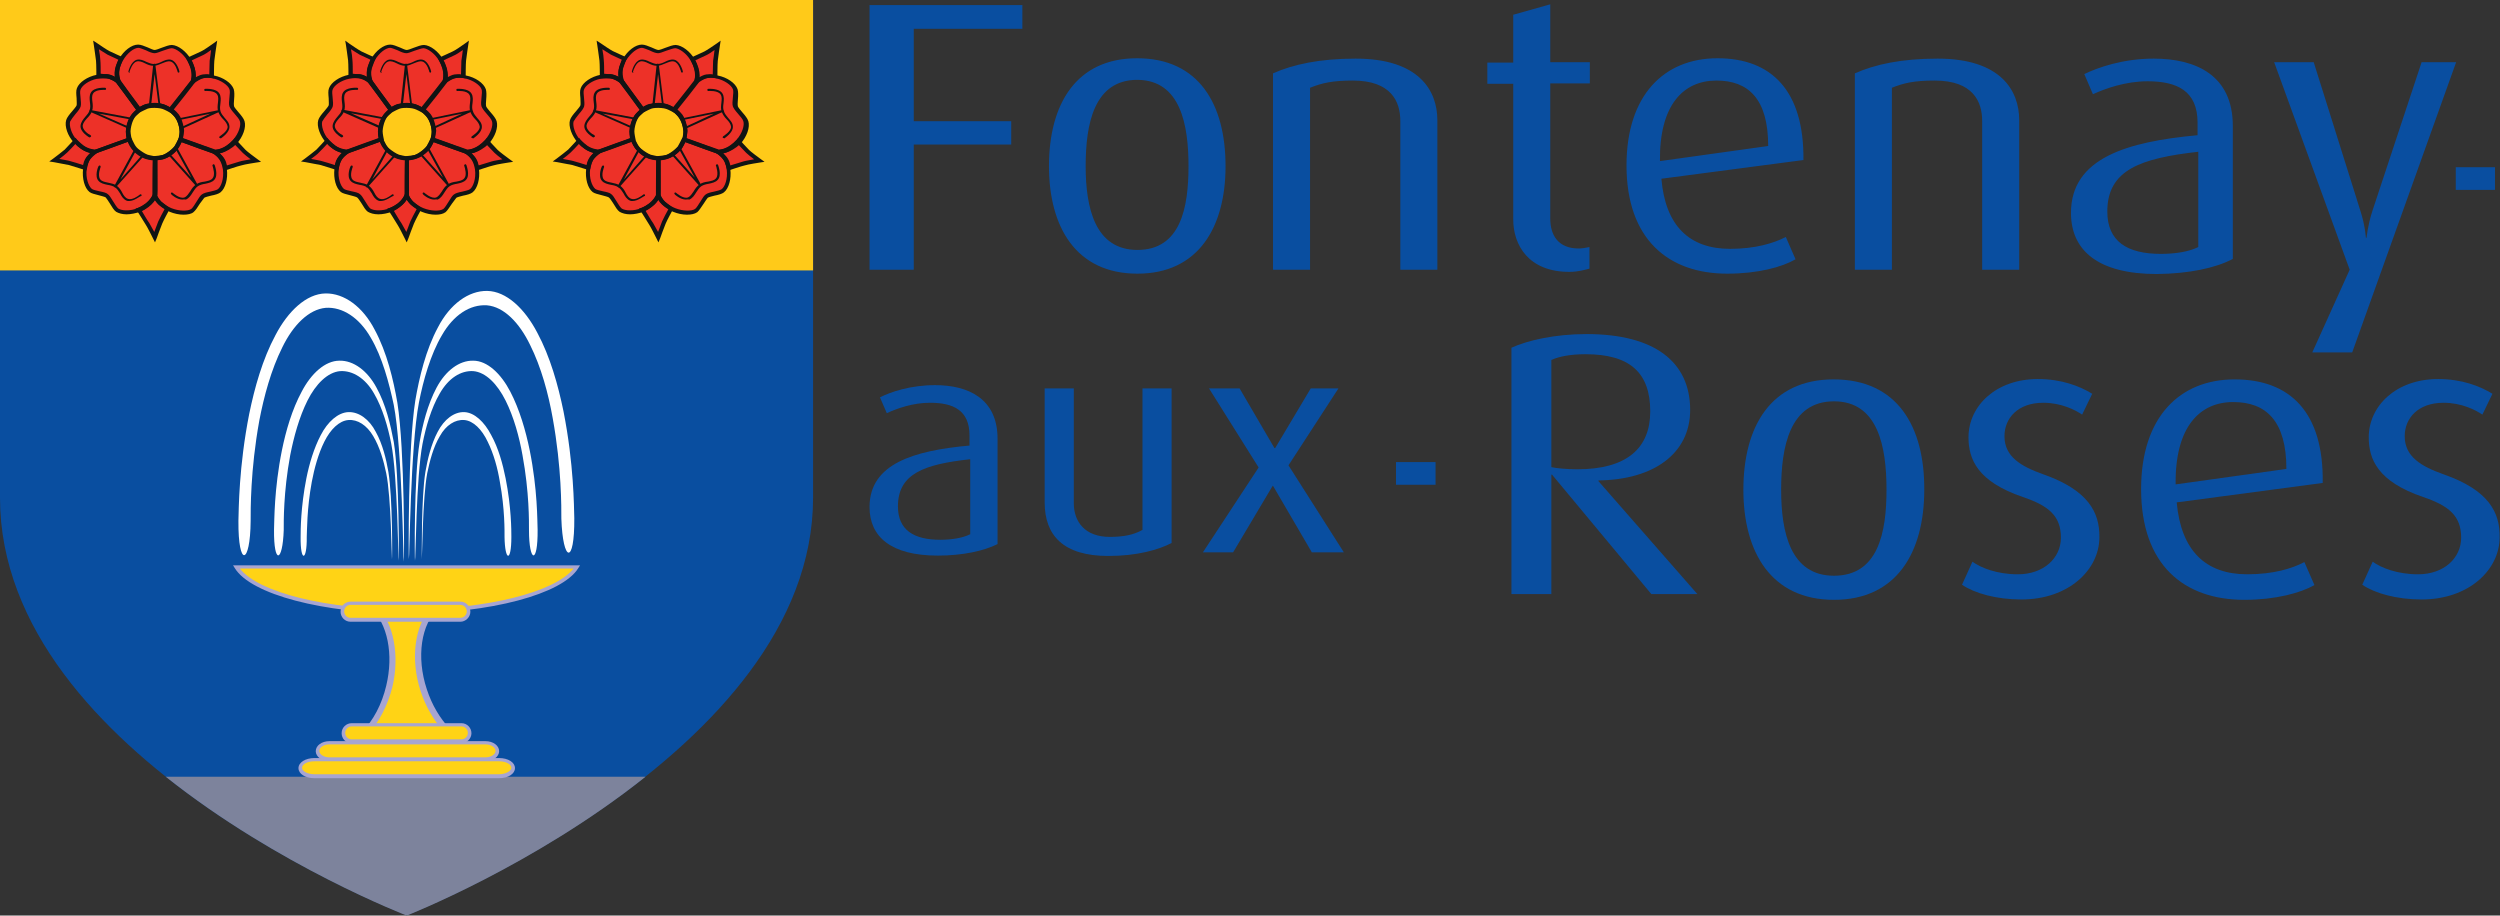 <?xml version="1.0" encoding="utf-8"?>
<!-- Generator: Adobe Illustrator 18.1.1, SVG Export Plug-In . SVG Version: 6.00 Build 0)  -->
<svg version="1.1" id="Calque_1" xmlns="http://www.w3.org/2000/svg" xmlns:xlink="http://www.w3.org/1999/xlink" x="0px" y="0px"
	 viewBox="0 0 695.2 254.6" enable-background="new 0 0 695.2 254.6" xml:space="preserve">
<rect x="0" y="0" width="695.2" height="254.6" fill="#333333" stroke="none"/>
<g>
	<defs>
		<rect id="SVGID_1_" width="695.2" height="254.6"/>
	</defs>
	<clipPath id="SVGID_2_">
		<use xlink:href="#SVGID_1_"  overflow="visible"/>
	</clipPath>
	<path clip-path="url(#SVGID_2_)" fill="#094EA0" d="M0,1.4v137c0,72.9,113.1,116.1,113.1,116.1s113-44.3,113-116.1V1.4H0z"/>
	<rect x="57.2" y="157.6" clip-path="url(#SVGID_2_)" fill="#094EA0" width="121.5" height="51.8"/>
	<rect y="0" clip-path="url(#SVGID_2_)" fill="#FFCA19" width="226.1" height="75.2"/>
	<path clip-path="url(#SVGID_2_)" fill="#7D839C" d="M46.1,216c31.3,24.9,67,38.6,67,38.6s35.3-13.8,66.4-38.6H46.1z"/>
	<path clip-path="url(#SVGID_2_)" fill="#FFD315" d="M117.8,192c-3.1-9.5-1.5-19,3.6-23.4c-2.6-2-5.7-3.2-9-3.2
		c-3.2,0-6.2,1.1-8.8,3c4.8,4.3,6.9,13.2,4.6,22.5c-1.3,5.4-3.9,10.1-7.1,13.3c3,3.3,6.9,5.2,11.2,5.2c4.7,0,8.9-2.3,12-6.1
		C121.6,200.4,119.2,196.6,117.8,192"/>
	<path clip-path="url(#SVGID_2_)" fill="#A7A5D1" d="M112.4,210.3c-4.3,0-8.5-1.9-11.8-5.5l-0.5-0.6l0.5-0.6
		c3.2-3.2,5.6-7.8,6.8-12.9c2.1-8.7,0.4-17.4-4.4-21.7l-0.7-0.7l0.8-0.6c2.8-2.1,6-3.2,9.3-3.2c3.4,0,6.6,1.2,9.5,3.4l0.8,0.6
		l-0.7,0.6c-4.9,4.3-6.3,13.6-3.3,22.6c1.4,4.3,3.6,8,6.4,11l0.5,0.5l-0.5,0.6C121.6,208,117.1,210.3,112.4,210.3 M102.3,204.2
		c2.9,2.9,6.4,4.4,10.1,4.4c4,0,7.9-1.9,10.9-5.3c-2.7-3-4.9-6.8-6.3-11c-3-9.1-1.7-18.6,3.1-23.6c-4.7-3.2-10.5-3.2-15.2-0.1
		c4.6,4.8,6.3,13.7,4.2,22.5C107.8,196.2,105.4,200.8,102.3,204.2"/>
	<path clip-path="url(#SVGID_2_)" fill="#FFD315" d="M65.7,157.7c4.3,7.1,23.9,12.4,47.4,12.4c23.5,0,43.1-5.3,47.4-12.4H65.7z"/>
	<path clip-path="url(#SVGID_2_)" fill="#A7A5D1" d="M113.1,170.6c-23.2,0-43.3-5.3-47.8-12.6l-0.5-0.8h96.5l-0.5,0.8
		C156.4,165.2,136.3,170.6,113.1,170.6 M66.7,158.1c5.2,6.7,24.3,11.4,46.4,11.4c22.1,0,41.2-4.8,46.4-11.4H66.7z"/>
	<path clip-path="url(#SVGID_2_)" fill="#FFD315" d="M130.3,170.1c0,1.3-1,2.3-2.3,2.3H97.5c-1.3,0-2.3-1-2.3-2.3s1-2.3,2.3-2.3H128
		C129.3,167.7,130.3,168.8,130.3,170.1"/>
	<path clip-path="url(#SVGID_2_)" fill="#A7A5D1" d="M128,172.9H97.5c-1.6,0-2.8-1.3-2.8-2.8c0-1.6,1.3-2.8,2.8-2.8H128
		c1.6,0,2.8,1.3,2.8,2.8C130.8,171.6,129.5,172.9,128,172.9 M97.5,168.2c-1,0-1.8,0.8-1.8,1.8c0,1,0.8,1.8,1.8,1.8H128
		c1,0,1.8-0.8,1.8-1.8c0-1-0.8-1.8-1.8-1.8H97.5z"/>
	<path clip-path="url(#SVGID_2_)" fill="#FFD315" d="M130.6,203.8c0,1.3-1.1,2.3-2.3,2.3H97.8c-1.3,0-2.3-1-2.3-2.3
		c0-1.3,1.1-2.3,2.3-2.3h30.5C129.5,201.5,130.6,202.5,130.6,203.8"/>
	<path clip-path="url(#SVGID_2_)" fill="#A7A5D1" d="M128.2,206.7H97.8c-1.6,0-2.8-1.3-2.8-2.8c0-1.6,1.3-2.8,2.8-2.8h30.5
		c1.6,0,2.8,1.3,2.8,2.8C131.1,205.4,129.8,206.7,128.2,206.7 M97.8,202c-1,0-1.8,0.8-1.8,1.8c0,1,0.8,1.8,1.8,1.8h30.5
		c1,0,1.8-0.8,1.8-1.8c0-1-0.8-1.8-1.8-1.8H97.8z"/>
	<path clip-path="url(#SVGID_2_)" fill="#FFD315" d="M138.3,208.9c0,1.3-1.5,2.3-3.3,2.3H91.6c-1.8,0-3.3-1.1-3.3-2.3
		c0-1.3,1.5-2.3,3.3-2.3H135C136.8,206.5,138.3,207.6,138.3,208.9"/>
	<path clip-path="url(#SVGID_2_)" fill="#A7A5D1" d="M135,211.7H91.6c-2.1,0-3.8-1.3-3.8-2.8c0-1.6,1.7-2.8,3.8-2.8H135
		c2.1,0,3.8,1.2,3.8,2.8C138.8,210.4,137.1,211.7,135,211.7 M91.6,207c-1.5,0-2.8,0.8-2.8,1.8c0,1,1.3,1.8,2.8,1.8H135
		c1.5,0,2.8-0.8,2.8-1.8c0-1-1.3-1.8-2.8-1.8H91.6z"/>
	<path clip-path="url(#SVGID_2_)" fill="#FFD315" d="M142.7,213.5c0,1.3-1.8,2.3-3.9,2.3H87.4c-2.2,0-3.9-1-3.9-2.3
		c0-1.3,1.8-2.3,3.9-2.3h51.4C141,211.2,142.7,212.2,142.7,213.5"/>
	<path clip-path="url(#SVGID_2_)" fill="#A7A5D1" d="M138.8,216.4H87.4c-2.5,0-4.4-1.2-4.4-2.8s2-2.8,4.4-2.8h51.4
		c2.5,0,4.4,1.2,4.4,2.8S141.3,216.4,138.8,216.4 M87.4,211.7c-1.9,0-3.4,0.8-3.4,1.8c0,1,1.6,1.8,3.4,1.8h51.4
		c1.8,0,3.4-0.9,3.4-1.8c0-1-1.6-1.8-3.4-1.8H87.4z"/>
	<path clip-path="url(#SVGID_2_)" fill="#ED3128" d="M43,29.3c0,0-1.2,0-2.1,0.3c-0.7,0.2-2.2,1-2.2,1S33.1,23,33,22.7
		c-0.2-0.3-1.3-2.7,0.7-6.1c1.2-2.1,3.3-3.7,4.8-3.7c1.1,0,3.5,1.5,4.5,1.5c0.9,0,3.7-1.5,4.8-1.4c1.5,0.1,3.6,1.6,4.8,3.7
		c1.9,3.4,1.2,5.8,1,6c-0.1,0.3-6.2,7.9-6.2,7.9s-1.3-0.7-2-1C44.4,29.3,43,29.3,43,29.3"/>
	<path clip-path="url(#SVGID_2_)" fill="#ED3128" d="M47.6,42.5c0,0,1-0.7,1.5-1.5c0.4-0.6,1.2-2.2,1.2-2.2s8.7,3.1,9,3.3
		c0.3,0.1,2.9,1.2,3.4,5c0.3,2.4-0.4,4.9-1.6,5.9c-0.8,0.7-3.7,0.9-4.5,1.5c-0.7,0.5-2.1,3.4-3,4c-1.2,0.9-3.8,0.8-6.1-0.1
		c-3.6-1.5-4.4-3.9-4.4-4.2c0-0.3,0.1-10.1,0.1-10.1s1.6-0.1,2.4-0.4C46.4,43.4,47.6,42.5,47.6,42.5"/>
	<path clip-path="url(#SVGID_2_)" fill="#ED3128" d="M50.1,34.3c0,0-0.3-1.2-0.9-1.9c-0.5-0.6-1.8-1.8-1.8-1.8s5.7-7.4,5.9-7.6
		c0.2-0.2,2.2-2.4,6-1.6c2.4,0.5,4.5,2,5.1,3.4c0.4,1-0.3,3.8,0,4.8c0.3,0.8,2.6,3,2.9,4.1c0.4,1.5-0.4,3.9-2.1,5.7
		c-2.6,2.9-5.1,2.9-5.4,2.8c-0.3-0.1-9.5-3.4-9.5-3.4s0.3-1.5,0.3-2.2C50.5,35.6,50.1,34.3,50.1,34.3"/>
	<path clip-path="url(#SVGID_2_)" fill="#ED3128" d="M52.5,16.5c0,0,2.7-1.2,3.5-1.6c0.8-0.4,3.5-2.2,3.5-2.2s-0.5,3.3-0.6,4.3
		c-0.1,1-0.1,4.4-0.1,4.4s-1.4-0.2-2.3,0c-1.3,0.2-2.9,1.4-2.9,1.4s0.5-1.9-0.1-3.7C53,17.4,52.5,16.5,52.5,16.5"/>
	<path clip-path="url(#SVGID_2_)" fill="#ED3128" d="M65.2,39.3c0,0,2,2.2,2.6,2.8c0.7,0.7,3.2,2.6,3.2,2.6s-3.3,0.5-4.3,0.8
		c-1,0.3-4.2,1.3-4.2,1.3s-0.3-1.3-0.7-2.2c-0.6-1.2-2.2-2.3-2.2-2.3s2-0.1,3.5-1.2C64.5,40.1,65.2,39.3,65.2,39.3"/>
	<path clip-path="url(#SVGID_2_)" fill="#ED3128" d="M49.8,19.9c0,0-0.6-2.7-2.2-3.1c-1.6-0.4-3,1.2-4.8,1.2h0.1
		c-1.7,0.1-3.2-1.6-4.8-1.2c-1.6,0.4-2.2,3.1-2.2,3.1"/>
	<polyline clip-path="url(#SVGID_2_)" fill="#ED3128" points="41.7,29.3 42.9,18 44.3,29.2 	"/>
	<path clip-path="url(#SVGID_2_)" fill="#ED3128" d="M29.1,24.8c0,0-2.8-0.2-3.6,1.1c-0.8,1.4,0.3,3.3-0.3,4.9l0-0.1
		c-0.5,1.7-2.5,2.6-2.6,4.2c-0.1,1.6,2.3,3,2.3,3"/>
	<polyline clip-path="url(#SVGID_2_)" fill="#ED3128" points="35.6,35.4 25.2,30.8 36.3,32.9 	"/>
	<path clip-path="url(#SVGID_2_)" fill="#ED3128" d="M27.6,46.2c0,0-1.1,2.6,0,3.8c1,1.2,3.2,0.8,4.6,1.8l0,0c1.5,1,1.7,3.1,3.2,3.7
		c1.5,0.6,3.6-1.3,3.6-1.3"/>
	<polyline clip-path="url(#SVGID_2_)" fill="#ED3128" points="39.7,43.3 32.1,51.8 37.5,41.9 	"/>
	<path clip-path="url(#SVGID_2_)" fill="#ED3128" d="M47.8,53.8c0,0,2.1,1.9,3.6,1.3c1.5-0.6,1.8-2.8,3.3-3.7l0,0
		c1.4-1,3.5-0.6,4.6-1.8c1.1-1.2,0-3.8,0-3.8"/>
	<polyline clip-path="url(#SVGID_2_)" fill="#ED3128" points="49.1,41.4 54.6,51.4 47,43 	"/>
	<path clip-path="url(#SVGID_2_)" fill="#ED3128" d="M61.2,38.1c0,0,2.4-1.4,2.3-3c-0.1-1.6-2.1-2.5-2.6-4.2l0,0.1
		c-0.6-1.6,0.5-3.5-0.3-4.9c-0.8-1.4-3.6-1.1-3.6-1.1"/>
	<polyline clip-path="url(#SVGID_2_)" fill="#ED3128" points="49.8,33.2 60.9,30.9 50.7,35.6 	"/>
	<path clip-path="url(#SVGID_2_)" fill="#ED3128" d="M38.6,42.4c0,0-1-0.7-1.5-1.5c-0.4-0.6-1.2-2.2-1.2-2.2s-8.7,3.1-9,3.3
		c-0.3,0.1-2.9,1.2-3.4,5c-0.3,2.4,0.4,4.9,1.6,5.9c0.9,0.7,3.7,0.9,4.5,1.5c0.7,0.5,2.1,3.4,3,4c1.2,0.9,3.8,0.8,6.1-0.1
		c3.6-1.5,4.4-3.9,4.4-4.2c0-0.3,0-10,0-10s-1.7-0.2-2.4-0.5C39.8,43.3,38.6,42.4,38.6,42.4"/>
	<path clip-path="url(#SVGID_2_)" fill="#ED3128" d="M36.1,34.1c0,0,0.3-1.2,0.9-1.9c0.5-0.6,1.7-1.6,1.7-1.6S33.2,23,33,22.8
		c-0.2-0.2-2.3-2.3-6.1-1.5c-2.4,0.5-4.5,2-5.1,3.4c-0.4,1,0.3,3.8,0,4.8c-0.3,0.8-2.6,3-2.9,4.1c-0.4,1.5,0.4,3.9,2.1,5.7
		c2.6,2.9,5.1,2.9,5.4,2.8c0.3-0.1,9.5-3.4,9.5-3.4s-0.3-1.5-0.3-2.2C35.6,35.5,36.1,34.1,36.1,34.1"/>
	<path clip-path="url(#SVGID_2_)" fill="#ED3128" d="M33.7,16.4c0,0-2.7-1.2-3.5-1.6c-0.8-0.4-3.5-2.2-3.5-2.2s0.5,3.3,0.6,4.3
		c0.1,1,0.1,4.4,0.1,4.4s1.3,0,2.3,0c1.3,0,3.2,1.5,3.2,1.5s-0.8-2-0.2-3.9C33.3,17.3,33.7,16.4,33.7,16.4"/>
	<path clip-path="url(#SVGID_2_)" fill="#ED3128" d="M20.9,39.2c0,0-2,2.2-2.6,2.8c-0.7,0.7-3.2,2.6-3.2,2.6s3.3,0.5,4.3,0.8
		c1,0.3,4.2,1.3,4.2,1.3s0.3-1.3,0.7-2.2c0.6-1.2,2.2-2.3,2.2-2.3s-2-0.1-3.5-1.2C21.6,40,20.9,39.2,20.9,39.2"/>
	<path clip-path="url(#SVGID_2_)" fill="#ED3128" d="M38.6,58.3c0,0,1.9,3.3,2.4,4c0.5,0.8,2,3.6,2,3.6s1.1-3.1,1.5-4.1
		c0.4-0.9,2-3.9,2-3.9s-0.9-0.6-1.7-1.2c-1-0.8-1.8-2.4-1.8-2.4s-0.7,1.6-2.2,2.7C39.6,58,38.6,58.3,38.6,58.3"/>
	<path clip-path="url(#SVGID_2_)" fill="#FFCA19" d="M35.5,36.6c0,4.2,3.4,7.6,7.6,7.6c4.2,0,7.6-3.4,7.6-7.6c0-4.2-3.4-7.6-7.6-7.6
		C38.9,29,35.5,32.4,35.5,36.6"/>
	<path clip-path="url(#SVGID_2_)" fill="#111414" d="M38.7,31.2c-0.2,0-0.4-0.1-0.5-0.2c-1.3-1.8-5.6-7.7-5.8-7.9
		c0,0-1.6-2.8,0.7-6.7c1.3-2.3,3.5-4,5.3-4h0c0.8,0,1.7,0.4,2.7,0.8c0.7,0.3,1.5,0.7,1.9,0.7c0.3,0,1.2-0.3,1.9-0.6
		c1.1-0.4,2.1-0.8,2.9-0.8c1.8,0.1,4,1.8,5.3,4c2,3.5,1.3,6.1,1,6.6c-0.2,0.3-4.4,5.7-6.3,8c-0.2,0.2-0.5,0.3-0.7,0.1
		c0,0-1.3-0.7-1.9-0.9c-0.8-0.3-2.2-0.3-2.2-0.3l-0.1,0c-0.3,0-1.2,0-1.8,0.2c-0.5,0.2-1.7,0.8-2.1,1C38.9,31.1,38.8,31.2,38.7,31.2
		 M42.9,28.7l0.1,0c0,0,1.6,0,2.5,0.3c0.5,0.2,1.2,0.5,1.7,0.8c2.4-3,5.7-7.2,5.9-7.5c0,0,0.8-2.2-1-5.4c-1.2-2.1-3.2-3.4-4.3-3.5h0
		c-0.5,0-1.6,0.4-2.5,0.7c-1.1,0.4-1.8,0.7-2.3,0.7c-0.6,0-1.4-0.3-2.4-0.8c-0.8-0.3-1.7-0.7-2.1-0.7c-1.2,0-3.1,1.4-4.3,3.5
		c-1.9,3.3-0.7,5.5-0.7,5.5c0.2,0.3,3.2,4.5,5.4,7.4c0.5-0.3,1.3-0.7,1.8-0.8C41.5,28.8,42.5,28.7,42.9,28.7"/>
	<path clip-path="url(#SVGID_2_)" fill="#111414" d="M51,59.7c-1.2,0-2.6-0.3-3.8-0.8c-3.7-1.6-4.7-4.1-4.8-4.7
		c0-0.3,0-7.2,0.1-10.2c0-0.3,0.2-0.5,0.5-0.6c0.4,0,1.7-0.2,2.2-0.3c0.7-0.2,1.6-0.9,1.9-1.1c0,0,0.9-0.7,1.4-1.3
		c0.3-0.5,0.9-1.7,1.1-2.1c0.1-0.3,0.4-0.4,0.7-0.3c0.9,0.3,8.8,3.1,9.1,3.3c0.8,0.3,3.3,1.6,3.7,5.5c0.3,2.6-0.4,5.3-1.8,6.4
		c-0.5,0.4-1.5,0.7-2.6,0.9c-0.8,0.2-1.6,0.4-1.9,0.6c-0.2,0.2-0.7,1-1.2,1.6c-0.6,1-1.3,2-1.8,2.4C53.2,59.5,52.2,59.7,51,59.7
		 M43.6,54.2c0,0,0.6,2.3,4.1,3.7c2,0.8,4.5,0.9,5.5,0.2c0.4-0.3,1-1.3,1.5-2.1c0.6-1,1-1.6,1.4-1.9c0.5-0.4,1.3-0.6,2.3-0.8
		c0.8-0.2,1.8-0.4,2.2-0.7c0.9-0.7,1.7-2.9,1.4-5.4c-0.4-3.1-2.2-4.2-3-4.6c-0.3-0.1-5.1-1.8-8.5-3.1c-0.3,0.5-0.7,1.4-1,1.8
		C49,42.2,47.9,43,47.9,43c0,0-1.2,0.9-2.2,1.2c-0.5,0.2-1.4,0.3-2,0.3C43.7,48.4,43.6,53.8,43.6,54.2"/>
	<path clip-path="url(#SVGID_2_)" fill="#111414" d="M59.9,42.8c-0.1,0-0.2,0-0.3,0c-0.3-0.1-6.8-2.4-9.5-3.4
		c-0.3-0.1-0.4-0.4-0.4-0.6c0,0,0.3-1.4,0.3-2.1c0-0.7-0.3-1.8-0.4-2.1c0,0-0.3-1.1-0.8-1.8c-0.3-0.5-1.4-1.4-1.7-1.7
		c-0.2-0.2-0.3-0.5-0.1-0.8c1-1.2,5.7-7.4,6-7.6c0.3-0.3,1.8-1.9,4.7-1.9c0.6,0,1.2,0.1,1.8,0.2c2.6,0.5,4.9,2.1,5.5,3.8
		c0.2,0.7,0.2,1.7,0.1,2.8c-0.1,0.8-0.1,1.7,0,2c0.1,0.3,0.7,1,1.2,1.6c0.8,0.9,1.5,1.8,1.7,2.5c0.5,1.7-0.4,4.3-2.2,6.3
		C62.9,42.7,60.4,42.8,59.9,42.8 M50.9,38.4c3.6,1.3,8.6,3.1,9,3.2l0.1,0c0.2,0,2.4-0.1,4.8-2.7c1.6-1.8,2.3-4.1,1.9-5.2
		c-0.1-0.5-0.9-1.4-1.5-2.1c-0.8-0.9-1.2-1.5-1.4-2c-0.2-0.6-0.1-1.5,0-2.5c0.1-0.8,0.2-1.9,0-2.3c-0.4-1.1-2.3-2.5-4.6-3
		c-0.5-0.1-1-0.2-1.5-0.2c-2.4,0-3.7,1.3-3.9,1.5c-0.2,0.2-3.3,4.2-5.6,7.2c0.5,0.4,1.2,1.1,1.5,1.5c0.6,0.8,1,2,1,2.1
		c0,0,0.5,1.5,0.5,2.5C51.1,37.1,51,37.9,50.9,38.4"/>
	<path clip-path="url(#SVGID_2_)" fill="#111414" d="M52.6,24.1l0.5-1.6c0,0,0.5-1.8,0-3.4c-0.5-1.4-1-2.3-1-2.3l-0.3-0.6l0.6-0.3
		c0,0,2.7-1.2,3.5-1.6c0.7-0.3,2.7-1.7,3.4-2.2l1.1-0.8l-0.2,1.3c0,0-0.5,3.3-0.6,4.3c-0.1,1-0.1,4.3-0.1,4.3l0,0.6l-0.6-0.1
		c0,0-1.3-0.2-2.1,0c-0.9,0.1-2.2,1-2.6,1.3L52.6,24.1z M53.3,16.8c0.2,0.4,0.5,1.1,0.8,2c0.3,1,0.3,2,0.3,2.7
		c0.6-0.3,1.3-0.7,2-0.8c0.6-0.1,1.3-0.1,1.8,0c0-1,0.1-3,0.1-3.8c0.1-0.6,0.3-2,0.4-3c-0.8,0.6-1.9,1.3-2.4,1.5
		C55.7,15.7,54.1,16.4,53.3,16.8"/>
	<path clip-path="url(#SVGID_2_)" fill="#111414" d="M62.2,47.5l-0.1-0.6c0,0-0.3-1.3-0.6-2c-0.4-0.8-1.6-1.8-2-2.1l-1.4-1l1.7-0.1
		c0,0,1.8-0.1,3.2-1.1c1.2-0.9,1.9-1.7,1.9-1.7l0.4-0.5l0.4,0.5c0,0,2,2.2,2.6,2.8c0.5,0.5,2.5,2,3.2,2.5l1.1,0.8l-1.3,0.2
		c0,0-3.3,0.5-4.2,0.8c-1,0.2-4.1,1.3-4.2,1.3L62.2,47.5z M61.1,42.6c0.5,0.5,1.1,1.1,1.4,1.7c0.3,0.5,0.5,1.2,0.6,1.7
		c1-0.3,2.9-0.9,3.6-1.1c0.6-0.2,2-0.4,3-0.6c-0.8-0.6-1.8-1.4-2.2-1.8c-0.5-0.5-1.6-1.7-2.3-2.4c-0.3,0.3-0.9,0.8-1.6,1.4
		C62.7,42.1,61.8,42.5,61.1,42.6"/>
	<path clip-path="url(#SVGID_2_)" fill="#111414" d="M36,20.2C36,20.2,35.9,20.2,36,20.2c-0.2,0-0.3-0.2-0.3-0.3
		c0-0.1,0.7-2.9,2.4-3.3c0.9-0.2,1.8,0.2,2.6,0.6c0.7,0.3,1.4,0.6,2.1,0.6c0,0,0,0,0,0c0,0,0,0,0,0v0c0.7,0,1.5-0.3,2.1-0.6
		c0.8-0.4,1.7-0.8,2.6-0.6c1.7,0.4,2.4,3.2,2.4,3.3c0,0.2-0.1,0.3-0.2,0.3c-0.2,0-0.3-0.1-0.3-0.2c0,0-0.6-2.6-2-2.9
		c-0.7-0.2-1.5,0.2-2.3,0.5c-0.8,0.3-1.5,0.7-2.4,0.7c-0.9,0-1.6-0.3-2.4-0.7c-0.8-0.4-1.6-0.7-2.3-0.5c-1.1,0.3-1.8,2.2-2,2.9
		C36.2,20.1,36.1,20.2,36,20.2"/>
	<path clip-path="url(#SVGID_2_)" fill="#111414" d="M41.7,29.6C41.6,29.6,41.6,29.6,41.7,29.6c-0.2,0-0.3-0.2-0.3-0.3L42.6,18
		c0-0.1,0.2-0.3,0.3-0.3c0.1,0,0.3,0.1,0.3,0.3l1.4,11.2c0,0.2-0.1,0.3-0.2,0.3c-0.2,0-0.3-0.1-0.3-0.2l-1.1-8.7l-1,8.9
		C41.9,29.5,41.8,29.6,41.7,29.6"/>
	<path clip-path="url(#SVGID_2_)" fill="#111414" d="M24.9,38.2c0,0-0.1,0-0.1,0c-0.1-0.1-2.6-1.5-2.4-3.3c0.1-0.9,0.7-1.7,1.3-2.4
		c0.5-0.6,1-1.1,1.2-1.8c0,0,0,0,0,0c0,0,0,0,0,0c0.3-0.7,0.2-1.5,0.1-2.3c-0.1-0.9-0.2-1.9,0.3-2.7c0.9-1.5,3.8-1.3,3.9-1.3
		c0.2,0,0.3,0.2,0.3,0.3c0,0.2-0.1,0.3-0.3,0.3c0,0-2.6-0.2-3.3,1c-0.4,0.6-0.3,1.5-0.2,2.3c0.1,0.8,0.2,1.7-0.1,2.5
		c-0.2,0.8-0.8,1.5-1.4,2.1c-0.6,0.7-1.1,1.3-1.2,2c-0.1,1.2,1.5,2.4,2.2,2.7c0.1,0.1,0.2,0.3,0.1,0.4C25.1,38.2,25,38.2,24.9,38.2"
		/>
	<path clip-path="url(#SVGID_2_)" fill="#111414" d="M35.6,35.7c0,0-0.1,0-0.1,0l-10.4-4.6c-0.1-0.1-0.2-0.2-0.2-0.3
		c0-0.1,0.2-0.2,0.3-0.2l11.1,2.1c0.2,0,0.3,0.2,0.2,0.3c0,0.2-0.2,0.3-0.3,0.2l-8.7-1.6l8.2,3.6c0.1,0.1,0.2,0.2,0.1,0.4
		C35.8,35.6,35.7,35.7,35.6,35.7"/>
	<path clip-path="url(#SVGID_2_)" fill="#111414" d="M35.9,55.9c-0.3,0-0.5,0-0.7-0.1c-0.9-0.4-1.4-1.2-1.8-2
		c-0.4-0.6-0.8-1.3-1.4-1.7c0,0,0,0,0,0l0,0c0,0,0,0,0,0h0c-0.6-0.4-1.4-0.6-2.1-0.7c-0.9-0.2-1.9-0.4-2.5-1.1c-1.2-1.3-0.1-4,0-4.1
		c0.1-0.1,0.2-0.2,0.4-0.2c0.1,0.1,0.2,0.2,0.2,0.4c0,0-1,2.4-0.1,3.5c0.5,0.6,1.3,0.7,2.2,0.9c0.8,0.2,1.6,0.3,2.3,0.8
		c0.7,0.5,1.2,1.2,1.6,2c0.4,0.8,0.9,1.5,1.6,1.7c1.1,0.4,2.7-0.7,3.3-1.2c0.1-0.1,0.3-0.1,0.4,0c0.1,0.1,0.1,0.3,0,0.4
		C38.9,54.5,37.4,55.9,35.9,55.9"/>
	<path clip-path="url(#SVGID_2_)" fill="#111414" d="M32.1,52.1c-0.1,0-0.1,0-0.2,0c-0.1-0.1-0.2-0.2-0.1-0.4l5.4-9.9
		c0.1-0.1,0.3-0.2,0.4-0.1c0.1,0.1,0.2,0.2,0.1,0.4l-4.2,7.8l5.9-6.7c0.1-0.1,0.3-0.1,0.4,0c0.1,0.1,0.1,0.3,0,0.4L32.3,52
		C32.2,52.1,32.2,52.1,32.1,52.1"/>
	<path clip-path="url(#SVGID_2_)" fill="#111414" d="M50.7,55.5c-1.5,0-3.1-1.4-3.1-1.5c-0.1-0.1-0.1-0.3,0-0.4
		c0.1-0.1,0.3-0.1,0.4,0c0,0,2,1.8,3.3,1.3c0.7-0.3,1.1-1,1.6-1.7c0.4-0.7,0.9-1.4,1.6-1.9c0.7-0.5,1.5-0.7,2.4-0.8
		c0.9-0.2,1.7-0.3,2.2-0.9c0.8-0.9,0.2-2.8,0-3.5c-0.1-0.1,0-0.3,0.2-0.4c0.1-0.1,0.3,0,0.4,0.2c0,0.1,1.1,2.8-0.1,4.1
		c-0.6,0.7-1.6,0.9-2.5,1.1c-0.7,0.1-1.5,0.3-2.1,0.7c0,0,0,0,0,0c0,0,0,0,0,0h0c0,0,0,0,0,0c0,0,0,0,0,0v0c-0.6,0.4-1,1.1-1.4,1.7
		c-0.5,0.8-1,1.6-1.9,2C51.2,55.4,50.9,55.5,50.7,55.5"/>
	<path clip-path="url(#SVGID_2_)" fill="#111414" d="M54.6,51.7c-0.1,0-0.2,0-0.2-0.1l-7.5-8.4c-0.1-0.1-0.1-0.3,0-0.4
		c0.1-0.1,0.3-0.1,0.4,0l5.9,6.6l-4.3-7.8c-0.1-0.1,0-0.3,0.1-0.4c0.1-0.1,0.3,0,0.4,0.1l5.5,10c0.1,0.1,0,0.3-0.1,0.4
		C54.7,51.7,54.6,51.7,54.6,51.7"/>
	<path clip-path="url(#SVGID_2_)" fill="#111414" d="M61.2,38.4c-0.1,0-0.2-0.1-0.2-0.1c-0.1-0.1,0-0.3,0.1-0.4c0,0,2.3-1.4,2.2-2.7
		c-0.1-0.7-0.6-1.4-1.2-2c-0.6-0.6-1.1-1.3-1.4-2.1c-0.3-0.8-0.2-1.7-0.1-2.5c0.1-0.9,0.2-1.7-0.2-2.3c-0.7-1.2-3.3-1-3.3-1
		c-0.2,0-0.3-0.1-0.3-0.3c0-0.2,0.1-0.3,0.3-0.3c0.1,0,3-0.2,3.9,1.3c0.5,0.8,0.4,1.8,0.3,2.7c-0.1,0.7-0.2,1.5,0,2.2c0,0,0,0,0,0
		c0,0,0,0,0,0c0,0,0,0,0,0c0,0,0,0,0,0l0,0c0.2,0.7,0.7,1.3,1.2,1.9c0.6,0.7,1.3,1.4,1.3,2.4c0.1,1.7-2.3,3.2-2.4,3.3
		C61.3,38.4,61.2,38.4,61.2,38.4"/>
	<path clip-path="url(#SVGID_2_)" fill="#111414" d="M50.7,35.9c-0.1,0-0.2-0.1-0.3-0.2c-0.1-0.1,0-0.3,0.1-0.4l8-3.7l-8.7,1.8
		c-0.2,0-0.3-0.1-0.3-0.2c0-0.2,0.1-0.3,0.2-0.3l11.2-2.3c0.1,0,0.3,0.1,0.3,0.2c0,0.1,0,0.3-0.2,0.3l-10.3,4.7
		C50.8,35.9,50.7,35.9,50.7,35.9"/>
	<path clip-path="url(#SVGID_2_)" fill="#111414" d="M35.2,59.6L35.2,59.6c-1.2,0-2.2-0.3-2.9-0.7c-0.6-0.4-1.2-1.4-1.8-2.4
		c-0.4-0.6-0.9-1.4-1.1-1.6c-0.3-0.2-1.2-0.4-1.9-0.6c-1.1-0.3-2.1-0.5-2.6-0.9c-1.4-1.1-2.1-3.8-1.8-6.4c0.4-3.7,2.7-5.1,3.7-5.5
		c0.3-0.1,7.6-2.8,9.1-3.3c0.3-0.1,0.6,0,0.7,0.3c0.2,0.4,0.8,1.7,1.1,2.1c0.4,0.6,1.1,1.1,1.4,1.3c0,0,1.1,0.8,1.9,1.1
		c0.6,0.2,1.9,0.4,2.3,0.5c0.3,0,0.5,0.3,0.5,0.6c0,2.9,0.1,9.8,0,10.1c-0.1,0.6-1.1,3.1-4.8,4.7C37.7,59.3,36.4,59.6,35.2,59.6
		 M35.6,39.4c-3.5,1.2-8.2,3-8.5,3.1c-0.8,0.3-2.7,1.5-3,4.6c-0.3,2.4,0.5,4.6,1.4,5.4c0.3,0.3,1.4,0.5,2.2,0.7
		c1,0.2,1.9,0.4,2.3,0.8c0.4,0.3,0.8,0.9,1.4,1.9c0.5,0.8,1.1,1.8,1.5,2.1c0.5,0.3,1.3,0.5,2.2,0.5c1.1,0,2.3-0.2,3.3-0.7
		c3.4-1.5,4.1-3.8,4.1-3.8c0-0.3,0-5.6,0-9.5c-0.6-0.1-1.5-0.3-2-0.4c-1-0.3-2.2-1.2-2.2-1.3c0,0-1.1-0.8-1.7-1.6
		C36.3,40.8,35.9,40,35.6,39.4"/>
	<path clip-path="url(#SVGID_2_)" fill="#111414" d="M26.2,42.7c-0.5,0-3-0.1-5.6-3c-1.8-1.9-2.7-4.6-2.2-6.3
		c0.2-0.7,0.9-1.6,1.7-2.5c0.5-0.6,1.1-1.3,1.2-1.6c0.1-0.3,0-1.2,0-2c-0.1-1.1-0.2-2.1,0.1-2.8c0.6-1.6,2.9-3.2,5.5-3.7
		c0.6-0.1,1.2-0.2,1.8-0.2c3.1,0,4.7,1.8,4.8,1.9c0.2,0.2,4.4,6.1,5.7,7.8c0.2,0.2,0.1,0.6-0.1,0.8c-0.3,0.3-1.3,1.1-1.6,1.5
		c-0.5,0.7-0.8,1.7-0.8,1.7c0,0-0.4,1.3-0.4,2.2c0,0.7,0.3,2.1,0.3,2.1c0.1,0.3-0.1,0.5-0.4,0.6c-3.4,1.3-9.3,3.4-9.5,3.4
		C26.5,42.7,26.4,42.7,26.2,42.7 M28.6,21.7c-0.5,0-1,0.1-1.6,0.2c-2.4,0.5-4.2,1.9-4.6,3c-0.2,0.4-0.1,1.5,0,2.3
		c0.1,1,0.2,1.9,0,2.5c-0.2,0.5-0.6,1.1-1.4,2c-0.6,0.7-1.3,1.7-1.5,2.1c-0.3,1.1,0.3,3.4,1.9,5.2c2.3,2.6,4.5,2.7,4.8,2.7
		c0,0,0.1,0,0.1,0c0.3-0.1,5.3-1.9,8.9-3.2c-0.1-0.5-0.2-1.3-0.2-1.9c0-1,0.5-2.4,0.5-2.5c0,0,0.4-1.3,1-2.1c0.3-0.4,1-1,1.4-1.4
		c-2.2-3-5.2-7.1-5.4-7.3C32.6,23.2,31.2,21.7,28.6,21.7"/>
	<path clip-path="url(#SVGID_2_)" fill="#111414" d="M34.2,24.4l-1.6-1.2c-0.5-0.4-2-1.4-2.9-1.4c-0.9,0-2.3,0-2.3,0l-0.6,0l0-0.6
		c0,0,0-3.3-0.1-4.3c-0.1-1-0.6-4.2-0.6-4.3l-0.2-1.3L27,12c0.7,0.5,2.8,1.9,3.4,2.2c0.8,0.4,3.5,1.6,3.5,1.6l0.5,0.2l-0.2,0.5
		c0,0-0.4,0.9-0.9,2.4c-0.5,1.6,0.2,3.5,0.2,3.5L34.2,24.4z M29.7,20.6c0.8,0,1.6,0.4,2.3,0.8c-0.1-0.8-0.1-1.8,0.2-2.8
		c0.3-0.9,0.5-1.5,0.7-2c-0.8-0.4-2.4-1.1-3-1.4c-0.5-0.3-1.6-1-2.4-1.5c0.2,1,0.4,2.4,0.4,3c0.1,0.8,0.1,2.8,0.1,3.8
		C28.5,20.6,29.2,20.6,29.7,20.6"/>
	<path clip-path="url(#SVGID_2_)" fill="#111414" d="M24,47.4l-0.6-0.2c0,0-3.2-1-4.2-1.3c-1-0.2-4.2-0.8-4.2-0.8l-1.3-0.2l1.1-0.8
		c0.7-0.5,2.6-2,3.2-2.5c0.6-0.6,2.6-2.8,2.6-2.8l0.4-0.5l0.4,0.5c0,0,0.7,0.8,1.9,1.7c1.4,1,3.2,1.1,3.2,1.1l1.7,0.1l-1.4,1
		c-0.4,0.3-1.6,1.2-2,2.1c-0.4,0.8-0.6,2-0.6,2L24,47.4z M16.5,44.2c1,0.2,2.4,0.4,3,0.6c0.8,0.2,2.7,0.8,3.6,1.1
		c0.1-0.5,0.3-1.2,0.6-1.7c0.3-0.6,0.9-1.2,1.4-1.7c-0.7-0.2-1.7-0.5-2.5-1.1c-0.7-0.5-1.3-1-1.6-1.4c-0.6,0.7-1.8,1.9-2.3,2.4
		C18.3,42.8,17.3,43.6,16.5,44.2"/>
	<path clip-path="url(#SVGID_2_)" fill="#111414" d="M43.1,67.4l-0.6-1.2c-0.4-0.8-1.5-3-1.9-3.6c-0.5-0.8-2.4-3.9-2.5-4L37.7,58
		l0.7-0.2c0,0,0.9-0.3,2.1-1.1c1.4-1,2-2.5,2-2.5l0.5-1.2l0.6,1.2c0,0,0.7,1.6,1.7,2.2c0.7,0.6,1.6,1.2,1.6,1.2l0.4,0.3l-0.2,0.4
		c0,0-1.6,2.9-2,3.9c-0.4,0.9-1.5,4-1.5,4L43.1,67.4z M39.4,58.6c0.6,1,1.7,2.9,2.1,3.4c0.3,0.5,0.9,1.6,1.4,2.5
		c0.4-1,0.9-2.3,1.1-2.9c0.3-0.7,1.3-2.6,1.8-3.5c-0.3-0.2-0.8-0.6-1.3-0.9c-0.6-0.4-1.1-1.1-1.5-1.7c-0.4,0.6-1,1.4-1.9,2
		C40.5,58.1,39.9,58.4,39.4,58.6"/>
	<path clip-path="url(#SVGID_2_)" fill="#111414" d="M43,44.6c-4.4,0-8-3.6-8-8c0-4.4,3.6-8,8-8c4.4,0,8,3.6,8,8
		C51.1,41,47.5,44.6,43,44.6 M43,29.7c-3.8,0-6.9,3.1-6.9,6.9c0,3.8,3.1,6.9,6.9,6.9c3.8,0,6.9-3.1,6.9-6.9
		C49.9,32.8,46.8,29.7,43,29.7"/>
	<path clip-path="url(#SVGID_2_)" fill="#ED3128" d="M113,29.3c0,0-1.2,0-2.1,0.3c-0.7,0.2-2.2,1-2.2,1s-5.6-7.6-5.8-7.9
		c-0.2-0.3-1.3-2.7,0.7-6.1c1.2-2.1,3.3-3.7,4.8-3.7c1.1,0,3.5,1.5,4.5,1.5c0.9,0,3.7-1.5,4.8-1.4c1.5,0.1,3.6,1.6,4.8,3.7
		c1.9,3.4,1.2,5.8,1,6c-0.1,0.3-6.2,7.9-6.2,7.9s-1.3-0.7-2-1C114.5,29.3,113,29.3,113,29.3"/>
	<path clip-path="url(#SVGID_2_)" fill="#ED3128" d="M117.6,42.5c0,0,1-0.7,1.5-1.5c0.4-0.6,1.2-2.2,1.2-2.2s8.7,3.1,9,3.3
		c0.3,0.1,2.9,1.2,3.4,5c0.3,2.4-0.4,4.9-1.6,5.9c-0.8,0.7-3.7,0.9-4.5,1.5c-0.7,0.5-2.1,3.4-3,4c-1.2,0.9-3.8,0.8-6.1-0.1
		c-3.6-1.5-4.4-3.9-4.4-4.2c0-0.3,0.1-10.1,0.1-10.1s1.6-0.1,2.4-0.4C116.4,43.4,117.6,42.5,117.6,42.5"/>
	<path clip-path="url(#SVGID_2_)" fill="#ED3128" d="M120.1,34.3c0,0-0.3-1.2-0.9-1.9c-0.5-0.6-1.8-1.8-1.8-1.8s5.7-7.4,5.9-7.6
		c0.2-0.2,2.2-2.4,6-1.6c2.4,0.5,4.5,2,5.1,3.4c0.4,1-0.3,3.8,0,4.8c0.3,0.8,2.6,3,2.9,4.1c0.4,1.5-0.4,3.9-2.1,5.7
		c-2.6,2.9-5.1,2.9-5.4,2.8c-0.3-0.1-9.5-3.4-9.5-3.4s0.3-1.5,0.3-2.2C120.6,35.6,120.1,34.3,120.1,34.3"/>
	<path clip-path="url(#SVGID_2_)" fill="#ED3128" d="M122.5,16.5c0,0,2.7-1.2,3.5-1.6c0.8-0.4,3.5-2.2,3.5-2.2s-0.5,3.3-0.6,4.3
		c-0.1,1-0.1,4.4-0.1,4.4s-1.3-0.2-2.3,0c-1.3,0.2-2.9,1.4-2.9,1.4s0.5-1.9-0.1-3.7C123.1,17.4,122.5,16.5,122.5,16.5"/>
	<path clip-path="url(#SVGID_2_)" fill="#ED3128" d="M135.3,39.3c0,0,2,2.2,2.6,2.8c0.7,0.7,3.2,2.6,3.2,2.6s-3.3,0.5-4.3,0.8
		c-1,0.3-4.2,1.3-4.2,1.3s-0.3-1.3-0.7-2.2c-0.6-1.2-2.2-2.3-2.2-2.3s2-0.1,3.5-1.2C134.6,40.1,135.3,39.3,135.3,39.3"/>
	<path clip-path="url(#SVGID_2_)" fill="#ED3128" d="M119.9,19.9c0,0-0.6-2.7-2.2-3.1c-1.6-0.4-3,1.2-4.8,1.2h0.1
		c-1.7,0.1-3.2-1.6-4.8-1.2c-1.6,0.4-2.2,3.1-2.2,3.1"/>
	<polyline clip-path="url(#SVGID_2_)" fill="#ED3128" points="111.7,29.3 112.9,18 114.3,29.2 	"/>
	<path clip-path="url(#SVGID_2_)" fill="#ED3128" d="M99.2,24.8c0,0-2.8-0.2-3.6,1.1c-0.8,1.4,0.3,3.3-0.3,4.9l0-0.1
		c-0.5,1.7-2.5,2.6-2.6,4.2c-0.1,1.6,2.3,3,2.3,3"/>
	<polyline clip-path="url(#SVGID_2_)" fill="#ED3128" points="105.7,35.4 95.3,30.8 106.3,32.9 	"/>
	<path clip-path="url(#SVGID_2_)" fill="#ED3128" d="M97.6,46.2c0,0-1.1,2.6,0,3.8c1,1.2,3.2,0.8,4.6,1.8l-0.1,0
		c1.5,1,1.7,3.1,3.2,3.7c1.5,0.6,3.6-1.3,3.6-1.3"/>
	<polyline clip-path="url(#SVGID_2_)" fill="#ED3128" points="109.7,43.3 102.1,51.8 107.5,41.9 	"/>
	<path clip-path="url(#SVGID_2_)" fill="#ED3128" d="M117.8,53.8c0,0,2.1,1.9,3.6,1.3c1.5-0.6,1.8-2.8,3.3-3.7l-0.1,0
		c1.4-1,3.5-0.6,4.6-1.8c1.1-1.2,0-3.8,0-3.8"/>
	<polyline clip-path="url(#SVGID_2_)" fill="#ED3128" points="119.2,41.4 124.6,51.4 117.1,43 	"/>
	<path clip-path="url(#SVGID_2_)" fill="#ED3128" d="M131.3,38.1c0,0,2.4-1.4,2.3-3c-0.1-1.6-2.1-2.5-2.6-4.2l0,0.1
		c-0.6-1.6,0.5-3.5-0.3-4.9c-0.8-1.4-3.6-1.1-3.6-1.1"/>
	<polyline clip-path="url(#SVGID_2_)" fill="#ED3128" points="119.8,33.2 131,30.9 120.7,35.6 	"/>
	<path clip-path="url(#SVGID_2_)" fill="#ED3128" d="M108.7,42.4c0,0-1-0.7-1.5-1.5c-0.4-0.6-1.2-2.2-1.2-2.2s-8.7,3.1-9,3.3
		c-0.3,0.1-2.9,1.2-3.4,5c-0.3,2.4,0.4,4.9,1.6,5.9c0.8,0.7,3.7,0.9,4.5,1.5c0.7,0.5,2.1,3.4,3,4c1.2,0.9,3.8,0.8,6.1-0.1
		c3.6-1.5,4.4-3.9,4.4-4.2c0-0.3,0-10,0-10s-1.7-0.2-2.4-0.5C109.8,43.3,108.7,42.4,108.7,42.4"/>
	<path clip-path="url(#SVGID_2_)" fill="#ED3128" d="M106.1,34.1c0,0,0.3-1.2,0.9-1.9c0.5-0.6,1.7-1.6,1.7-1.6s-5.5-7.5-5.7-7.8
		c-0.2-0.2-2.3-2.3-6.1-1.5c-2.4,0.5-4.5,2-5.1,3.4c-0.4,1,0.3,3.8,0,4.8c-0.3,0.8-2.6,3-2.9,4.1c-0.4,1.5,0.4,3.9,2.1,5.7
		c2.6,2.9,5.1,2.9,5.4,2.8c0.3-0.1,9.5-3.4,9.5-3.4s-0.3-1.5-0.3-2.2C105.7,35.5,106.1,34.1,106.1,34.1"/>
	<path clip-path="url(#SVGID_2_)" fill="#ED3128" d="M103.7,16.4c0,0-2.7-1.2-3.5-1.6c-0.8-0.4-3.5-2.2-3.5-2.2s0.5,3.3,0.6,4.3
		c0.1,1,0.1,4.4,0.1,4.4s1.3,0,2.3,0c1.3,0,3.2,1.5,3.2,1.5s-0.8-2-0.2-3.9C103.3,17.3,103.7,16.4,103.7,16.4"/>
	<path clip-path="url(#SVGID_2_)" fill="#ED3128" d="M91,39.2c0,0-2,2.2-2.7,2.8c-0.7,0.7-3.2,2.6-3.2,2.6s3.3,0.5,4.3,0.8
		c1,0.3,4.2,1.3,4.2,1.3s0.3-1.3,0.7-2.2c0.6-1.2,2.2-2.3,2.2-2.3s-2-0.1-3.5-1.2C91.7,40,91,39.2,91,39.2"/>
	<path clip-path="url(#SVGID_2_)" fill="#ED3128" d="M108.7,58.3c0,0,1.9,3.3,2.4,4c0.5,0.8,2,3.6,2,3.6s1.1-3.1,1.5-4.1
		c0.4-0.9,2-3.9,2-3.9s-0.9-0.6-1.7-1.2c-1-0.8-1.8-2.4-1.8-2.4s-0.6,1.6-2.2,2.7C109.6,58,108.7,58.3,108.7,58.3"/>
	<path clip-path="url(#SVGID_2_)" fill="#FFCA19" d="M105.6,36.6c0,4.2,3.4,7.6,7.6,7.6c4.2,0,7.6-3.4,7.6-7.6
		c0-4.2-3.4-7.6-7.6-7.6C109,29,105.6,32.4,105.6,36.6"/>
	<path clip-path="url(#SVGID_2_)" fill="#111414" d="M108.8,31.2c-0.2,0-0.4-0.1-0.5-0.2c-1.3-1.8-5.6-7.7-5.8-7.9
		c0,0-1.6-2.8,0.7-6.7c1.3-2.3,3.5-4,5.3-4h0c0.8,0,1.7,0.4,2.7,0.8c0.7,0.3,1.5,0.7,1.9,0.7c0.3,0,1.2-0.3,1.9-0.6
		c1.1-0.4,2.1-0.8,2.9-0.8c1.8,0.1,4,1.8,5.3,4c2,3.5,1.3,6.1,1,6.6c-0.2,0.3-4.4,5.7-6.3,8c-0.2,0.2-0.5,0.3-0.7,0.1
		c0,0-1.3-0.7-1.9-0.9c-0.8-0.3-2.2-0.3-2.2-0.3l-0.1,0c-0.3,0-1.2,0-1.8,0.2c-0.6,0.2-1.7,0.8-2.1,1
		C109,31.1,108.9,31.2,108.8,31.2 M112.9,28.7l0.1,0c0,0,1.6,0,2.5,0.3c0.5,0.2,1.2,0.5,1.7,0.8c2.4-3,5.7-7.2,5.9-7.5
		c0,0,0.8-2.2-1-5.4c-1.2-2.1-3.2-3.4-4.3-3.5c-0.5,0-1.6,0.4-2.5,0.7c-1.1,0.4-1.8,0.7-2.3,0.7c-0.6,0-1.4-0.3-2.4-0.8
		c-0.8-0.3-1.7-0.7-2.1-0.7c-1.2,0-3.1,1.4-4.3,3.5c-1.9,3.3-0.7,5.5-0.7,5.5c0.2,0.3,3.2,4.5,5.4,7.4c0.5-0.3,1.3-0.7,1.8-0.8
		C111.5,28.8,112.5,28.7,112.9,28.7"/>
	<path clip-path="url(#SVGID_2_)" fill="#111414" d="M121.1,59.7c-1.2,0-2.6-0.3-3.8-0.8c-3.7-1.6-4.7-4.1-4.8-4.7
		c0-0.3,0-7.2,0.1-10.2c0-0.3,0.2-0.5,0.5-0.6c0.4,0,1.7-0.2,2.2-0.3c0.7-0.2,1.6-0.9,1.9-1.1c0,0,0.9-0.7,1.4-1.3
		c0.3-0.5,0.9-1.7,1.1-2.1c0.1-0.3,0.4-0.4,0.7-0.3c0.9,0.3,8.8,3.1,9.1,3.3c0.8,0.3,3.3,1.7,3.7,5.5c0.3,2.6-0.4,5.3-1.8,6.4
		c-0.5,0.4-1.5,0.7-2.6,0.9c-0.8,0.2-1.6,0.4-1.9,0.6c-0.2,0.2-0.7,1-1.2,1.6c-0.7,1-1.3,2-1.8,2.4
		C123.2,59.5,122.3,59.7,121.1,59.7 M113.7,54.2c0,0,0.6,2.3,4.1,3.7c2,0.8,4.5,0.9,5.5,0.2c0.4-0.3,1-1.3,1.5-2.1
		c0.6-1,1-1.6,1.4-1.9c0.5-0.4,1.3-0.6,2.3-0.8c0.8-0.2,1.8-0.4,2.2-0.7c0.9-0.7,1.7-2.9,1.4-5.4c-0.4-3.1-2.2-4.2-3-4.6
		c-0.3-0.1-5.1-1.8-8.5-3.1c-0.3,0.5-0.7,1.4-1,1.8c-0.6,0.8-1.6,1.6-1.7,1.6c0,0-1.2,0.9-2.2,1.2c-0.5,0.2-1.4,0.3-2,0.3
		C113.7,48.4,113.7,53.8,113.7,54.2"/>
	<path clip-path="url(#SVGID_2_)" fill="#111414" d="M130,42.8c-0.1,0-0.2,0-0.3,0c-0.3-0.1-6.8-2.4-9.5-3.4
		c-0.3-0.1-0.4-0.4-0.4-0.6c0,0,0.3-1.4,0.3-2.1c0-0.7-0.3-1.8-0.4-2.1c0,0-0.3-1.1-0.8-1.8c-0.3-0.5-1.4-1.4-1.7-1.7
		c-0.2-0.2-0.3-0.5-0.1-0.8c1-1.2,5.7-7.4,6-7.6c0.3-0.3,1.9-1.9,4.7-1.9c0.6,0,1.2,0.1,1.8,0.2c2.6,0.5,4.9,2.1,5.5,3.8
		c0.2,0.7,0.2,1.7,0.1,2.8c-0.1,0.8-0.1,1.7,0,2c0.1,0.3,0.7,1,1.2,1.6c0.8,0.9,1.5,1.8,1.7,2.5c0.5,1.7-0.4,4.3-2.2,6.3
		C133,42.7,130.5,42.8,130,42.8 M121,38.4c3.6,1.3,8.6,3.1,9,3.2l0.1,0c0.2,0,2.4-0.1,4.8-2.7c1.6-1.8,2.3-4.1,1.9-5.2
		c-0.1-0.5-0.9-1.4-1.5-2.1c-0.8-0.9-1.2-1.5-1.4-2c-0.2-0.6-0.1-1.5,0-2.5c0.1-0.8,0.2-1.9,0-2.3c-0.4-1.1-2.3-2.5-4.6-3
		c-0.5-0.1-1-0.2-1.5-0.2c-2.4,0-3.7,1.3-3.9,1.5c-0.2,0.2-3.3,4.2-5.6,7.2c0.5,0.4,1.2,1.1,1.5,1.5c0.6,0.8,1,2,1,2.1
		c0,0,0.5,1.5,0.5,2.5C121.2,37.1,121,37.9,121,38.4"/>
	<path clip-path="url(#SVGID_2_)" fill="#111414" d="M122.6,24.1l0.5-1.6c0,0,0.5-1.8,0-3.4c-0.5-1.4-1-2.3-1-2.3l-0.3-0.6l0.6-0.3
		c0,0,2.7-1.2,3.5-1.6c0.7-0.3,2.7-1.7,3.4-2.2l1.1-0.8l-0.2,1.3c0,0-0.5,3.3-0.6,4.3c-0.1,1-0.1,4.3-0.1,4.3l0,0.6l-0.6-0.1
		c0,0-1.3-0.2-2.1,0c-0.9,0.1-2.2,1-2.6,1.3L122.6,24.1z M123.3,16.8c0.2,0.4,0.5,1.1,0.8,2c0.3,1,0.3,2,0.3,2.7
		c0.6-0.3,1.3-0.7,2-0.8c0.6-0.1,1.3-0.1,1.8,0c0-1,0.1-3,0.1-3.8c0.1-0.6,0.3-2,0.4-3c-0.8,0.6-1.9,1.3-2.4,1.5
		C125.7,15.7,124.2,16.4,123.3,16.8"/>
	<path clip-path="url(#SVGID_2_)" fill="#111414" d="M132.3,47.5l-0.1-0.6c0,0-0.3-1.3-0.6-2c-0.4-0.8-1.6-1.8-2-2.1l-1.4-1l1.7-0.1
		c0,0,1.8-0.1,3.2-1.1c1.2-0.9,1.9-1.7,1.9-1.7l0.4-0.5l0.4,0.5c0,0,2,2.2,2.6,2.8c0.5,0.5,2.5,2,3.2,2.5l1.1,0.8l-1.3,0.2
		c0,0-3.3,0.5-4.2,0.8c-1,0.2-4.1,1.3-4.2,1.3L132.3,47.5z M131.1,42.6c0.5,0.5,1.1,1.1,1.4,1.7c0.3,0.5,0.5,1.2,0.6,1.7
		c1-0.3,2.9-0.9,3.6-1.1c0.6-0.2,2-0.4,3-0.6c-0.8-0.6-1.8-1.4-2.2-1.8c-0.5-0.5-1.6-1.7-2.3-2.4c-0.3,0.3-0.9,0.8-1.6,1.4
		C132.8,42.1,131.9,42.5,131.1,42.6"/>
	<path clip-path="url(#SVGID_2_)" fill="#111414" d="M106,20.2C106,20.2,106,20.2,106,20.2c-0.2,0-0.3-0.2-0.3-0.3
		c0-0.1,0.7-2.9,2.4-3.3c0.9-0.2,1.8,0.2,2.6,0.6c0.7,0.3,1.4,0.6,2.1,0.6c0,0,0,0,0,0c0,0,0,0,0,0c0,0,0,0,0,0v0
		c0.7,0,1.5-0.3,2.1-0.6c0.8-0.4,1.7-0.8,2.6-0.6c1.7,0.4,2.4,3.2,2.4,3.3c0,0.2-0.1,0.3-0.2,0.3c-0.2,0-0.3-0.1-0.3-0.2
		c0,0-0.6-2.6-2-2.9c-0.7-0.2-1.5,0.2-2.3,0.5c-0.8,0.3-1.5,0.7-2.4,0.7c-0.9,0-1.6-0.3-2.4-0.7c-0.8-0.4-1.6-0.7-2.3-0.5
		c-1.1,0.3-1.8,2.2-2,2.9C106.3,20.1,106.2,20.2,106,20.2"/>
	<path clip-path="url(#SVGID_2_)" fill="#111414" d="M111.7,29.6C111.7,29.6,111.7,29.6,111.7,29.6c-0.2,0-0.3-0.2-0.3-0.3l1.2-11.3
		c0-0.1,0.1-0.3,0.3-0.3h0c0.1,0,0.3,0.1,0.3,0.3l1.4,11.2c0,0.2-0.1,0.3-0.2,0.3c-0.2,0-0.3-0.1-0.3-0.2l-1.1-8.7l-1,8.9
		C112,29.5,111.9,29.6,111.7,29.6"/>
	<path clip-path="url(#SVGID_2_)" fill="#111414" d="M95,38.2c0,0-0.1,0-0.1,0c-0.1-0.1-2.6-1.5-2.4-3.3c0.1-0.9,0.7-1.7,1.3-2.4
		c0.5-0.6,1-1.1,1.2-1.8c0,0,0,0,0,0v0c0.3-0.7,0.2-1.5,0.1-2.3c-0.1-0.9-0.2-1.9,0.3-2.7c0.9-1.5,3.8-1.3,3.9-1.3
		c0.2,0,0.3,0.2,0.3,0.3c0,0.2-0.1,0.3-0.3,0.3c0,0-2.6-0.2-3.3,1c-0.4,0.6-0.3,1.5-0.2,2.3c0.1,0.8,0.2,1.7-0.1,2.5
		c-0.2,0.8-0.8,1.5-1.4,2.1c-0.6,0.7-1.1,1.3-1.2,2c-0.1,1.2,1.5,2.4,2.2,2.7c0.1,0.1,0.2,0.3,0.1,0.4C95.2,38.2,95.1,38.2,95,38.2"
		/>
	<path clip-path="url(#SVGID_2_)" fill="#111414" d="M105.7,35.7c0,0-0.1,0-0.1,0l-10.4-4.6C95,31,94.9,30.9,95,30.7
		c0-0.1,0.2-0.2,0.3-0.2l11.1,2.1c0.2,0,0.3,0.2,0.2,0.3c0,0.2-0.2,0.3-0.3,0.2l-8.7-1.6l8.2,3.6c0.1,0.1,0.2,0.2,0.1,0.4
		C105.9,35.6,105.8,35.7,105.7,35.7"/>
	<path clip-path="url(#SVGID_2_)" fill="#111414" d="M105.9,55.9c-0.3,0-0.5,0-0.7-0.1c-0.9-0.4-1.4-1.2-1.8-2
		c-0.4-0.6-0.8-1.3-1.3-1.7c0,0,0,0,0,0c0,0,0,0,0,0c0,0,0,0,0,0h0c-0.6-0.4-1.4-0.6-2.1-0.7c-0.9-0.2-1.9-0.4-2.5-1.1
		c-1.2-1.3-0.1-4,0-4.1c0.1-0.1,0.2-0.2,0.4-0.2c0.1,0.1,0.2,0.2,0.2,0.4c0,0-1,2.4-0.1,3.5c0.5,0.6,1.3,0.7,2.2,0.9
		c0.8,0.2,1.6,0.3,2.3,0.8c0.7,0.5,1.2,1.2,1.6,2c0.4,0.8,0.9,1.5,1.6,1.7c1.1,0.4,2.7-0.7,3.3-1.2c0.1-0.1,0.3-0.1,0.4,0
		c0.1,0.1,0.1,0.3,0,0.4C109,54.5,107.4,55.9,105.9,55.9"/>
	<path clip-path="url(#SVGID_2_)" fill="#111414" d="M102.1,52.1c-0.1,0-0.1,0-0.2,0c-0.1-0.1-0.2-0.2-0.1-0.4l5.4-9.9
		c0.1-0.1,0.2-0.2,0.4-0.1c0.1,0.1,0.2,0.2,0.1,0.4l-4.2,7.8l5.9-6.7c0.1-0.1,0.3-0.1,0.4,0c0.1,0.1,0.1,0.3,0,0.4l-7.6,8.5
		C102.3,52.1,102.2,52.1,102.1,52.1"/>
	<path clip-path="url(#SVGID_2_)" fill="#111414" d="M120.7,55.5c-1.5,0-3.1-1.4-3.1-1.5c-0.1-0.1-0.1-0.3,0-0.4
		c0.1-0.1,0.3-0.1,0.4,0c0,0,2,1.8,3.3,1.3c0.7-0.3,1.1-1,1.6-1.7c0.4-0.7,0.9-1.4,1.6-1.9c0.7-0.5,1.5-0.7,2.4-0.8
		c0.9-0.2,1.7-0.3,2.2-0.9c0.8-0.9,0.2-2.8,0-3.5c-0.1-0.1,0-0.3,0.2-0.4c0.1-0.1,0.3,0,0.4,0.2c0,0.1,1.1,2.8-0.1,4.1
		c-0.6,0.7-1.6,0.9-2.5,1.1c-0.7,0.1-1.5,0.3-2.1,0.7c0,0,0,0,0,0c0,0,0,0,0,0c0,0,0,0,0,0c0,0,0,0,0,0v0c-0.6,0.4-1,1.1-1.4,1.7
		c-0.5,0.8-1,1.6-1.9,2C121.2,55.4,121,55.5,120.7,55.5"/>
	<path clip-path="url(#SVGID_2_)" fill="#111414" d="M124.6,51.7c-0.1,0-0.2,0-0.2-0.1l-7.5-8.4c-0.1-0.1-0.1-0.3,0-0.4
		c0.1-0.1,0.3-0.1,0.4,0l5.9,6.6l-4.3-7.8c-0.1-0.1,0-0.3,0.1-0.4c0.1-0.1,0.3,0,0.4,0.1l5.5,10c0.1,0.1,0,0.3-0.1,0.4
		C124.7,51.7,124.7,51.7,124.6,51.7"/>
	<path clip-path="url(#SVGID_2_)" fill="#111414" d="M131.3,38.4c-0.1,0-0.2-0.1-0.2-0.1c-0.1-0.1,0-0.3,0.1-0.4
		c0,0,2.3-1.4,2.2-2.7c-0.1-0.7-0.6-1.4-1.2-2c-0.6-0.6-1.1-1.3-1.4-2.1c-0.3-0.8-0.2-1.7-0.1-2.5c0.1-0.9,0.2-1.7-0.2-2.3
		c-0.7-1.2-3.3-1-3.3-1c-0.2,0-0.3-0.1-0.3-0.3c0-0.2,0.1-0.3,0.3-0.3c0.1,0,3-0.2,3.9,1.3c0.5,0.8,0.4,1.8,0.3,2.7
		c-0.1,0.7-0.2,1.5,0.1,2.2c0,0,0,0,0,0c0,0,0,0,0,0c0,0,0,0,0,0c0,0,0,0,0,0l0,0c0.2,0.7,0.7,1.3,1.2,1.9c0.6,0.7,1.3,1.4,1.3,2.4
		c0.1,1.7-2.3,3.2-2.4,3.3C131.4,38.4,131.3,38.4,131.3,38.4"/>
	<path clip-path="url(#SVGID_2_)" fill="#111414" d="M120.7,35.9c-0.1,0-0.2-0.1-0.3-0.2c-0.1-0.1,0-0.3,0.1-0.4l8-3.7l-8.7,1.8
		c-0.2,0-0.3-0.1-0.3-0.2c0-0.2,0.1-0.3,0.2-0.3l11.2-2.3c0.1,0,0.3,0.1,0.3,0.2c0,0.1,0,0.3-0.2,0.3l-10.3,4.7
		C120.8,35.9,120.8,35.9,120.7,35.9"/>
	<path clip-path="url(#SVGID_2_)" fill="#111414" d="M105.2,59.6L105.2,59.6c-1.2,0-2.2-0.3-2.9-0.7c-0.6-0.4-1.2-1.4-1.8-2.4
		c-0.4-0.6-0.9-1.4-1.2-1.6c-0.3-0.2-1.2-0.4-1.9-0.6c-1.1-0.3-2.1-0.5-2.6-0.9c-1.4-1.1-2.1-3.8-1.8-6.4c0.4-3.7,2.7-5.1,3.7-5.5
		c0.3-0.1,7.6-2.8,9.1-3.3c0.3-0.1,0.6,0,0.7,0.3c0.2,0.4,0.8,1.7,1.1,2.1c0.4,0.6,1.1,1.1,1.4,1.3c0,0,1.1,0.8,1.9,1.1
		c0.6,0.2,1.9,0.4,2.3,0.5c0.3,0,0.5,0.3,0.5,0.6c0,2.9,0.1,9.8,0,10.1c-0.1,0.6-1.1,3.1-4.8,4.7C107.8,59.3,106.5,59.6,105.2,59.6
		 M105.7,39.4c-3.5,1.2-8.2,3-8.5,3.1c-0.8,0.3-2.7,1.5-3,4.6c-0.3,2.4,0.5,4.6,1.4,5.4c0.3,0.3,1.4,0.5,2.2,0.7
		c1,0.2,1.9,0.4,2.3,0.8c0.4,0.3,0.8,0.9,1.4,1.9c0.5,0.8,1.1,1.8,1.5,2.1c0.5,0.3,1.3,0.5,2.2,0.5c1.1,0,2.3-0.2,3.3-0.7
		c3.4-1.5,4.1-3.8,4.1-3.8c0-0.3,0-5.6,0-9.5c-0.6-0.1-1.5-0.3-2-0.4c-1-0.3-2.2-1.2-2.2-1.3c0,0-1.1-0.8-1.7-1.6
		C106.4,40.8,105.9,40,105.7,39.4"/>
	<path clip-path="url(#SVGID_2_)" fill="#111414" d="M96.3,42.7c-0.5,0-3-0.1-5.6-3c-1.7-1.9-2.7-4.6-2.2-6.3
		c0.2-0.7,0.9-1.6,1.7-2.5c0.5-0.6,1.1-1.3,1.2-1.6c0.1-0.3,0-1.2,0-2c-0.1-1.1-0.2-2.1,0.1-2.8c0.6-1.6,2.9-3.2,5.5-3.7
		c0.6-0.1,1.2-0.2,1.8-0.2c3.1,0,4.7,1.8,4.8,1.9c0.2,0.2,4.4,6.1,5.7,7.8c0.2,0.2,0.1,0.6-0.1,0.8c-0.3,0.3-1.3,1.1-1.6,1.5
		c-0.5,0.7-0.8,1.7-0.8,1.7c0,0-0.4,1.3-0.4,2.2c0,0.7,0.3,2.1,0.3,2.1c0.1,0.3-0.1,0.5-0.4,0.6c-3.4,1.3-9.3,3.4-9.5,3.4
		C96.5,42.7,96.4,42.7,96.3,42.7 M98.7,21.7c-0.5,0-1,0.1-1.6,0.2c-2.4,0.5-4.2,1.9-4.6,3c-0.2,0.4-0.1,1.5,0,2.3
		c0.1,1,0.2,1.9,0,2.5c-0.2,0.5-0.6,1.1-1.4,2c-0.6,0.7-1.3,1.7-1.5,2.1c-0.3,1.1,0.3,3.4,1.9,5.2c2.3,2.6,4.5,2.7,4.8,2.7
		c0,0,0.1,0,0.1,0c0.3-0.1,5.3-1.9,8.9-3.2c-0.1-0.5-0.2-1.3-0.2-1.9c0-1,0.5-2.4,0.5-2.5c0,0,0.4-1.3,1-2.1c0.3-0.4,1-1,1.4-1.4
		c-2.2-3-5.2-7.1-5.4-7.3C102.6,23.2,101.3,21.7,98.7,21.7"/>
	<path clip-path="url(#SVGID_2_)" fill="#111414" d="M104.3,24.4l-1.6-1.3c-0.5-0.4-2-1.4-2.9-1.4c-0.9,0-2.3,0-2.3,0l-0.6,0l0-0.6
		c0,0,0-3.3-0.1-4.3c-0.1-1-0.6-4.2-0.6-4.3L96,11.3l1.1,0.8c0.7,0.5,2.8,1.9,3.4,2.2c0.8,0.4,3.5,1.6,3.5,1.6l0.5,0.2l-0.2,0.5
		c0,0-0.4,0.9-0.9,2.4c-0.5,1.6,0.2,3.5,0.2,3.5L104.3,24.4z M99.8,20.6c0.8,0,1.6,0.4,2.3,0.8c-0.1-0.8-0.1-1.8,0.2-2.8
		c0.3-0.9,0.5-1.5,0.7-2c-0.8-0.4-2.4-1.1-3-1.4c-0.5-0.3-1.6-1-2.4-1.5c0.2,1,0.4,2.4,0.4,3c0.1,0.8,0.1,2.8,0.1,3.8
		C98.5,20.6,99.2,20.6,99.8,20.6"/>
	<path clip-path="url(#SVGID_2_)" fill="#111414" d="M94,47.4l-0.6-0.2c0,0-3.2-1-4.2-1.3c-1-0.2-4.2-0.8-4.2-0.8l-1.3-0.2l1.1-0.8
		c0.7-0.5,2.6-2,3.2-2.5c0.6-0.6,2.6-2.8,2.6-2.8l0.4-0.5l0.4,0.5c0,0,0.7,0.8,1.9,1.7c1.4,1,3.2,1.1,3.2,1.1l1.7,0.1l-1.4,1
		c-0.4,0.3-1.6,1.2-2,2.1c-0.4,0.8-0.6,2-0.6,2L94,47.4z M86.5,44.2c1,0.2,2.4,0.4,3,0.6c0.8,0.2,2.7,0.8,3.6,1.1
		c0.1-0.5,0.3-1.2,0.6-1.7c0.3-0.6,0.9-1.2,1.4-1.7c-0.7-0.2-1.7-0.5-2.5-1.1c-0.7-0.5-1.3-1-1.6-1.4c-0.6,0.7-1.8,1.9-2.3,2.4
		C88.4,42.8,87.3,43.6,86.5,44.2"/>
	<path clip-path="url(#SVGID_2_)" fill="#111414" d="M113.1,67.4l-0.6-1.2c-0.4-0.8-1.5-3-1.9-3.6c-0.5-0.8-2.4-3.9-2.5-4l-0.4-0.6
		l0.7-0.2c0,0,0.9-0.3,2.1-1.1c1.4-1,2-2.5,2-2.5l0.5-1.2l0.6,1.2c0,0,0.7,1.6,1.7,2.2c0.7,0.6,1.6,1.2,1.6,1.2l0.4,0.3l-0.2,0.4
		c0,0-1.6,2.9-2,3.9c-0.4,0.9-1.5,4-1.5,4L113.1,67.4z M109.5,58.6c0.6,1,1.7,2.9,2.1,3.4c0.3,0.5,0.9,1.6,1.4,2.5
		c0.4-1,0.9-2.3,1.1-2.9c0.3-0.7,1.3-2.6,1.8-3.5c-0.3-0.2-0.8-0.6-1.3-0.9c-0.6-0.4-1.1-1.1-1.5-1.7c-0.4,0.6-1,1.4-1.9,2
		C110.5,58.1,109.9,58.4,109.5,58.6"/>
	<path clip-path="url(#SVGID_2_)" fill="#111414" d="M113.1,44.6c-4.4,0-8-3.6-8-8c0-4.4,3.6-8,8-8c4.4,0,8,3.6,8,8
		C121.1,41,117.5,44.6,113.1,44.6 M113.1,29.7c-3.8,0-6.9,3.1-6.9,6.9c0,3.8,3.1,6.9,6.9,6.9c3.8,0,6.9-3.1,6.9-6.9
		C120,32.8,116.9,29.7,113.1,29.7"/>
	<path clip-path="url(#SVGID_2_)" fill="#ED3128" d="M183,29.3c0,0-1.2,0-2.1,0.3c-0.7,0.2-2.2,1-2.2,1s-5.6-7.6-5.8-7.9
		c-0.2-0.3-1.3-2.7,0.7-6.1c1.2-2.1,3.3-3.7,4.8-3.7c1.1,0,3.5,1.5,4.5,1.5c0.9,0,3.7-1.5,4.8-1.4c1.5,0.1,3.6,1.6,4.8,3.7
		c1.9,3.4,1.2,5.8,1,6c-0.1,0.3-6.2,7.9-6.2,7.9s-1.3-0.7-2-1C184.5,29.3,183,29.3,183,29.3"/>
	<path clip-path="url(#SVGID_2_)" fill="#ED3128" d="M187.6,42.5c0,0,1-0.7,1.5-1.5c0.4-0.6,1.2-2.2,1.2-2.2s8.7,3.1,9,3.3
		c0.3,0.1,2.9,1.2,3.4,5c0.3,2.4-0.4,4.9-1.6,5.9c-0.8,0.7-3.7,0.9-4.5,1.5c-0.7,0.5-2.1,3.4-3,4c-1.2,0.9-3.8,0.8-6.1-0.1
		c-3.6-1.5-4.4-3.9-4.4-4.2c0-0.3,0.1-10.1,0.1-10.1s1.6-0.1,2.4-0.4C186.4,43.4,187.6,42.5,187.6,42.5"/>
	<path clip-path="url(#SVGID_2_)" fill="#ED3128" d="M190.1,34.3c0,0-0.3-1.2-0.9-1.9c-0.5-0.6-1.8-1.8-1.8-1.8s5.7-7.4,5.9-7.6
		c0.2-0.2,2.2-2.4,6-1.6c2.4,0.5,4.5,2,5.1,3.4c0.4,1-0.3,3.8,0,4.8c0.3,0.8,2.6,3,2.9,4.1c0.4,1.5-0.4,3.9-2.1,5.7
		c-2.6,2.9-5.1,2.9-5.4,2.8c-0.3-0.1-9.5-3.4-9.5-3.4s0.3-1.5,0.3-2.2C190.6,35.6,190.1,34.3,190.1,34.3"/>
	<path clip-path="url(#SVGID_2_)" fill="#ED3128" d="M192.5,16.5c0,0,2.7-1.2,3.5-1.6c0.8-0.4,3.5-2.2,3.5-2.2s-0.5,3.3-0.6,4.3
		c-0.1,1-0.1,4.4-0.1,4.4s-1.3-0.2-2.3,0c-1.3,0.2-2.9,1.4-2.9,1.4s0.5-1.9-0.1-3.7C193.1,17.4,192.5,16.5,192.5,16.5"/>
	<path clip-path="url(#SVGID_2_)" fill="#ED3128" d="M205.3,39.3c0,0,2,2.2,2.6,2.8c0.7,0.7,3.2,2.6,3.2,2.6s-3.3,0.5-4.3,0.8
		c-1,0.3-4.2,1.3-4.2,1.3s-0.3-1.3-0.7-2.2c-0.6-1.2-2.2-2.3-2.2-2.3s2-0.1,3.5-1.2C204.6,40.1,205.3,39.3,205.3,39.3"/>
	<path clip-path="url(#SVGID_2_)" fill="#ED3128" d="M189.9,19.9c0,0-0.6-2.7-2.2-3.1c-1.6-0.4-3,1.2-4.8,1.2h0.1
		c-1.7,0.1-3.2-1.6-4.8-1.2c-1.6,0.4-2.2,3.1-2.2,3.1"/>
	<polyline clip-path="url(#SVGID_2_)" fill="#ED3128" points="181.7,29.3 182.9,18 184.3,29.2 	"/>
	<path clip-path="url(#SVGID_2_)" fill="#ED3128" d="M169.2,24.8c0,0-2.8-0.2-3.6,1.1c-0.8,1.4,0.3,3.3-0.3,4.9l0-0.1
		c-0.5,1.7-2.5,2.6-2.6,4.2c-0.1,1.6,2.3,3,2.3,3"/>
	<polyline clip-path="url(#SVGID_2_)" fill="#ED3128" points="175.7,35.4 165.2,30.8 176.3,32.9 	"/>
	<path clip-path="url(#SVGID_2_)" fill="#ED3128" d="M167.6,46.2c0,0-1.1,2.6,0,3.8c1,1.2,3.2,0.8,4.6,1.8l-0.1,0
		c1.5,1,1.7,3.1,3.2,3.7c1.5,0.6,3.6-1.3,3.6-1.3"/>
	<polyline clip-path="url(#SVGID_2_)" fill="#ED3128" points="179.7,43.3 172.1,51.8 177.5,41.9 	"/>
	<path clip-path="url(#SVGID_2_)" fill="#ED3128" d="M187.8,53.8c0,0,2.1,1.9,3.6,1.3c1.5-0.6,1.8-2.8,3.3-3.7l-0.1,0
		c1.4-1,3.5-0.6,4.6-1.8c1.1-1.2,0-3.8,0-3.8"/>
	<polyline clip-path="url(#SVGID_2_)" fill="#ED3128" points="189.1,41.4 194.6,51.4 187.1,43 	"/>
	<path clip-path="url(#SVGID_2_)" fill="#ED3128" d="M201.2,38.1c0,0,2.4-1.4,2.3-3c-0.1-1.6-2.1-2.5-2.6-4.2l0,0.1
		c-0.6-1.6,0.5-3.5-0.3-4.9c-0.8-1.4-3.6-1.1-3.6-1.1"/>
	<polyline clip-path="url(#SVGID_2_)" fill="#ED3128" points="189.8,33.2 201,30.9 190.7,35.6 	"/>
	<path clip-path="url(#SVGID_2_)" fill="#ED3128" d="M178.6,42.4c0,0-1-0.7-1.5-1.5c-0.4-0.6-1.2-2.2-1.2-2.2s-8.7,3.1-9,3.3
		c-0.3,0.1-2.9,1.2-3.4,5c-0.3,2.4,0.4,4.9,1.6,5.9c0.8,0.7,3.7,0.9,4.5,1.5c0.7,0.5,2.1,3.4,3,4c1.2,0.9,3.8,0.8,6.1-0.1
		c3.6-1.5,4.4-3.9,4.4-4.2c0-0.3,0-10,0-10s-1.7-0.2-2.4-0.5C179.8,43.3,178.6,42.4,178.6,42.4"/>
	<path clip-path="url(#SVGID_2_)" fill="#ED3128" d="M176.1,34.1c0,0,0.3-1.2,0.9-1.9c0.5-0.6,1.7-1.6,1.7-1.6s-5.5-7.5-5.7-7.8
		c-0.2-0.2-2.3-2.3-6.1-1.5c-2.4,0.5-4.5,2-5.1,3.4c-0.4,1,0.3,3.8,0,4.8c-0.3,0.8-2.6,3-2.9,4.1c-0.4,1.5,0.4,3.9,2.1,5.7
		c2.6,2.9,5.1,2.9,5.4,2.8c0.3-0.1,9.5-3.4,9.5-3.4s-0.3-1.5-0.3-2.2C175.7,35.5,176.1,34.1,176.1,34.1"/>
	<path clip-path="url(#SVGID_2_)" fill="#ED3128" d="M173.7,16.4c0,0-2.7-1.2-3.5-1.6c-0.8-0.4-3.5-2.2-3.5-2.2s0.5,3.3,0.6,4.3
		c0.1,1,0.1,4.4,0.1,4.4s1.3,0,2.3,0c1.3,0,3.2,1.5,3.2,1.5s-0.8-2-0.2-3.9C173.3,17.3,173.7,16.4,173.7,16.4"/>
	<path clip-path="url(#SVGID_2_)" fill="#ED3128" d="M161,39.2c0,0-2,2.2-2.7,2.8c-0.7,0.7-3.2,2.6-3.2,2.6s3.3,0.5,4.3,0.8
		c1,0.3,4.2,1.3,4.2,1.3s0.3-1.3,0.7-2.2c0.6-1.2,2.2-2.3,2.2-2.3s-2-0.1-3.5-1.2C161.7,40,161,39.2,161,39.2"/>
	<path clip-path="url(#SVGID_2_)" fill="#ED3128" d="M178.6,58.3c0,0,1.9,3.3,2.4,4c0.5,0.8,2,3.6,2,3.6s1.1-3.1,1.5-4.1
		c0.4-0.9,2-3.9,2-3.9s-0.9-0.6-1.7-1.2c-1-0.8-1.8-2.4-1.8-2.4s-0.6,1.6-2.2,2.7C179.6,58,178.6,58.3,178.6,58.3"/>
	<path clip-path="url(#SVGID_2_)" fill="#FFCA19" d="M175.5,36.6c0,4.2,3.4,7.6,7.6,7.6c4.2,0,7.6-3.4,7.6-7.6
		c0-4.2-3.4-7.6-7.6-7.6C178.9,29,175.5,32.4,175.5,36.6"/>
	<path clip-path="url(#SVGID_2_)" fill="#111414" d="M178.8,31.2c-0.2,0-0.4-0.1-0.5-0.2c-1.3-1.8-5.6-7.7-5.8-7.9
		c0,0-1.6-2.8,0.7-6.7c1.3-2.3,3.5-4,5.3-4h0c0.8,0,1.7,0.4,2.7,0.8c0.7,0.3,1.5,0.7,1.9,0.7c0.3,0,1.2-0.3,1.9-0.6
		c1.1-0.4,2.1-0.8,2.9-0.8c1.8,0.1,4,1.8,5.3,4c2,3.5,1.3,6.1,1,6.6c-0.2,0.3-4.4,5.7-6.3,8c-0.2,0.2-0.5,0.3-0.7,0.1
		c0,0-1.3-0.7-1.9-0.9c-0.8-0.3-2.2-0.3-2.2-0.3l-0.1,0c-0.3,0-1.2,0-1.8,0.2c-0.6,0.2-1.7,0.8-2.1,1
		C178.9,31.1,178.8,31.2,178.8,31.2 M182.9,28.7l0.1,0c0.1,0,1.6,0,2.5,0.3c0.5,0.2,1.2,0.5,1.7,0.8c2.4-3,5.7-7.2,5.9-7.5
		c0,0,0.8-2.2-1-5.4c-1.2-2.1-3.2-3.4-4.3-3.5c-0.5,0-1.6,0.4-2.5,0.7c-1.1,0.4-1.8,0.7-2.3,0.7c-0.6,0-1.4-0.3-2.4-0.8
		c-0.8-0.3-1.7-0.7-2.1-0.7c-1.2,0-3.1,1.4-4.4,3.5c-1.9,3.3-0.7,5.5-0.7,5.5c0.2,0.3,3.2,4.5,5.4,7.4c0.5-0.3,1.3-0.7,1.8-0.8
		C181.5,28.8,182.5,28.7,182.9,28.7"/>
	<path clip-path="url(#SVGID_2_)" fill="#111414" d="M191,59.7c-1.2,0-2.6-0.3-3.8-0.8c-3.7-1.6-4.7-4.1-4.8-4.7
		c0-0.3,0-7.2,0.1-10.2c0-0.3,0.2-0.5,0.5-0.6c0.4,0,1.7-0.2,2.2-0.3c0.7-0.2,1.6-0.9,1.9-1.1c0,0,0.9-0.7,1.4-1.3
		c0.3-0.5,0.9-1.7,1.1-2.1c0.1-0.3,0.4-0.4,0.7-0.3c0.9,0.3,8.8,3.1,9.1,3.3c0.8,0.3,3.3,1.7,3.7,5.5c0.3,2.6-0.4,5.3-1.8,6.4
		c-0.5,0.4-1.5,0.7-2.6,0.9c-0.8,0.2-1.6,0.4-1.9,0.6c-0.2,0.2-0.7,1-1.1,1.6c-0.7,1-1.3,2-1.8,2.4C193.2,59.5,192.2,59.7,191,59.7
		 M183.7,54.2c0,0,0.6,2.3,4.1,3.7c2,0.8,4.5,0.9,5.5,0.2c0.4-0.3,1-1.3,1.5-2.1c0.6-1,1-1.6,1.4-1.9c0.5-0.4,1.3-0.6,2.3-0.8
		c0.8-0.2,1.8-0.4,2.2-0.7c0.9-0.7,1.7-2.9,1.4-5.4c-0.4-3.1-2.2-4.2-3-4.6c-0.3-0.1-5.1-1.8-8.5-3.1c-0.3,0.5-0.7,1.4-1,1.8
		c-0.6,0.8-1.6,1.6-1.7,1.6c0,0-1.2,0.9-2.2,1.2c-0.5,0.2-1.4,0.3-2,0.3C183.7,48.4,183.6,53.8,183.7,54.2"/>
	<path clip-path="url(#SVGID_2_)" fill="#111414" d="M200,42.8c-0.1,0-0.2,0-0.3,0c-0.3-0.1-6.8-2.4-9.5-3.4
		c-0.3-0.1-0.4-0.4-0.4-0.6c0,0,0.3-1.4,0.3-2.1c0-0.7-0.3-1.8-0.4-2.1c0,0-0.3-1.1-0.8-1.8c-0.3-0.5-1.4-1.4-1.7-1.7
		c-0.2-0.2-0.3-0.5-0.1-0.8c1-1.2,5.7-7.4,6-7.6c0.3-0.3,1.9-1.9,4.7-1.9c0.6,0,1.2,0.1,1.8,0.2c2.6,0.5,4.9,2.1,5.5,3.8
		c0.2,0.7,0.2,1.7,0.1,2.8c-0.1,0.8-0.1,1.7,0,2c0.1,0.3,0.7,1,1.2,1.6c0.8,0.9,1.5,1.8,1.7,2.5c0.5,1.7-0.4,4.3-2.2,6.3
		C203,42.7,200.4,42.8,200,42.8 M190.9,38.4c3.6,1.3,8.6,3.1,9,3.2l0.1,0c0.2,0,2.4-0.1,4.8-2.7c1.6-1.8,2.3-4.1,1.9-5.2
		c-0.1-0.5-0.9-1.4-1.5-2.1c-0.8-0.9-1.2-1.5-1.4-2c-0.2-0.6-0.1-1.5,0-2.5c0.1-0.8,0.2-1.9,0-2.3c-0.4-1.1-2.3-2.5-4.6-3
		c-0.5-0.1-1-0.2-1.5-0.2c-2.4,0-3.7,1.3-3.9,1.5c-0.2,0.2-3.3,4.2-5.6,7.2c0.5,0.4,1.2,1.1,1.5,1.5c0.6,0.8,1,2,1,2.1
		c0,0,0.5,1.5,0.5,2.5C191.1,37.1,191,37.9,190.9,38.4"/>
	<path clip-path="url(#SVGID_2_)" fill="#111414" d="M192.6,24.1l0.5-1.6c0,0,0.5-1.8,0-3.4c-0.5-1.4-1-2.3-1-2.3l-0.3-0.6l0.6-0.3
		c0,0,2.7-1.2,3.5-1.6c0.6-0.3,2.7-1.7,3.4-2.2l1.1-0.8l-0.2,1.3c0,0-0.5,3.3-0.6,4.3c-0.1,1-0.1,4.3-0.1,4.3l0,0.6l-0.6-0.1
		c0,0-1.3-0.2-2.1,0c-0.9,0.1-2.2,1-2.6,1.3L192.6,24.1z M193.3,16.8c0.2,0.4,0.5,1.1,0.8,2c0.3,1,0.3,2,0.3,2.7
		c0.6-0.3,1.3-0.7,2-0.8c0.6-0.1,1.3-0.1,1.8,0c0-1,0.1-3,0.1-3.8c0.1-0.6,0.3-2,0.4-3c-0.8,0.6-1.9,1.3-2.4,1.5
		C195.7,15.7,194.1,16.4,193.3,16.8"/>
	<path clip-path="url(#SVGID_2_)" fill="#111414" d="M202.2,47.5l-0.1-0.6c0,0-0.3-1.3-0.6-2c-0.4-0.8-1.6-1.8-2-2.1l-1.4-1l1.7-0.1
		c0,0,1.8-0.1,3.2-1.1c1.2-0.9,1.9-1.7,1.9-1.7l0.4-0.5l0.4,0.5c0,0,2,2.2,2.6,2.8c0.5,0.5,2.5,2,3.2,2.5l1.1,0.8l-1.3,0.2
		c0,0-3.3,0.5-4.2,0.8c-1,0.2-4.1,1.3-4.2,1.3L202.2,47.5z M201.1,42.6c0.5,0.5,1.1,1.1,1.4,1.7c0.3,0.5,0.5,1.2,0.6,1.7
		c1-0.3,2.9-0.9,3.6-1.1c0.6-0.2,2-0.4,3-0.6c-0.8-0.6-1.8-1.4-2.2-1.8c-0.5-0.5-1.6-1.7-2.3-2.4c-0.3,0.3-0.9,0.8-1.6,1.4
		C202.8,42.1,201.8,42.5,201.1,42.6"/>
	<path clip-path="url(#SVGID_2_)" fill="#111414" d="M176,20.2C176,20.2,176,20.2,176,20.2c-0.2,0-0.3-0.2-0.3-0.3
		c0-0.1,0.7-2.9,2.4-3.3c0.9-0.2,1.8,0.2,2.6,0.6c0.7,0.3,1.4,0.6,2.1,0.6c0,0,0,0,0,0c0,0,0,0,0,0v0c0.7,0,1.5-0.3,2.1-0.6
		c0.8-0.4,1.7-0.8,2.6-0.6c1.7,0.4,2.4,3.2,2.4,3.3c0,0.2-0.1,0.3-0.2,0.3c-0.2,0-0.3-0.1-0.3-0.2c0,0-0.6-2.6-2-2.9
		c-0.7-0.2-1.5,0.2-2.3,0.5c-0.8,0.3-1.5,0.7-2.4,0.7c-0.9,0-1.6-0.3-2.4-0.7c-0.8-0.4-1.6-0.7-2.3-0.5c-1.1,0.3-1.8,2.2-2,2.9
		C176.3,20.1,176.1,20.2,176,20.2"/>
	<path clip-path="url(#SVGID_2_)" fill="#111414" d="M181.7,29.6C181.7,29.6,181.7,29.6,181.7,29.6c-0.2,0-0.3-0.2-0.3-0.3l1.2-11.3
		c0-0.1,0.1-0.3,0.3-0.3c0.1,0,0.3,0.1,0.3,0.3l1.4,11.2c0,0.2-0.1,0.3-0.2,0.3c-0.2,0-0.3-0.1-0.3-0.2l-1.1-8.7l-1,8.9
		C182,29.5,181.8,29.6,181.7,29.6"/>
	<path clip-path="url(#SVGID_2_)" fill="#111414" d="M165,38.2c0,0-0.1,0-0.1,0c-0.1-0.1-2.6-1.5-2.4-3.3c0.1-0.9,0.7-1.7,1.3-2.4
		c0.5-0.6,1-1.1,1.2-1.8c0,0,0,0,0,0v0c0.3-0.7,0.2-1.5,0.1-2.3c-0.1-0.9-0.2-1.9,0.3-2.7c0.9-1.5,3.8-1.3,3.9-1.3
		c0.2,0,0.3,0.2,0.3,0.3c0,0.2-0.1,0.3-0.3,0.3c0,0-2.6-0.2-3.3,1c-0.4,0.6-0.3,1.5-0.2,2.3c0.1,0.8,0.2,1.7-0.1,2.5
		c-0.2,0.8-0.8,1.5-1.4,2.1c-0.6,0.7-1.1,1.3-1.2,2c-0.1,1.2,1.5,2.4,2.2,2.7c0.1,0.1,0.2,0.3,0.1,0.4
		C165.2,38.2,165.1,38.2,165,38.2"/>
	<path clip-path="url(#SVGID_2_)" fill="#111414" d="M175.7,35.7c0,0-0.1,0-0.1,0l-10.4-4.6c-0.1-0.1-0.2-0.2-0.2-0.3
		c0-0.1,0.2-0.2,0.3-0.2l11.1,2.1c0.2,0,0.3,0.2,0.2,0.3c0,0.2-0.2,0.3-0.3,0.2l-8.7-1.6l8.2,3.6c0.1,0.1,0.2,0.2,0.1,0.4
		C175.9,35.6,175.8,35.7,175.7,35.7"/>
	<path clip-path="url(#SVGID_2_)" fill="#111414" d="M175.9,55.9c-0.3,0-0.5,0-0.7-0.1c-0.9-0.4-1.4-1.2-1.8-2
		c-0.4-0.6-0.8-1.3-1.4-1.7c0,0,0,0,0,0c0,0,0,0,0,0c0,0,0,0,0,0c-0.6-0.4-1.4-0.6-2.1-0.7c-0.9-0.2-1.9-0.4-2.5-1.1
		c-1.2-1.3-0.1-4,0-4.1c0.1-0.1,0.2-0.2,0.4-0.2c0.1,0.1,0.2,0.2,0.2,0.4c0,0-1,2.4-0.1,3.5c0.5,0.6,1.3,0.7,2.2,0.9
		c0.8,0.2,1.6,0.3,2.3,0.8c0.7,0.5,1.2,1.2,1.6,2c0.4,0.8,0.9,1.5,1.6,1.7c1.1,0.4,2.7-0.7,3.3-1.2c0.1-0.1,0.3-0.1,0.4,0
		c0.1,0.1,0.1,0.3,0,0.4C179,54.5,177.4,55.9,175.9,55.9"/>
	<path clip-path="url(#SVGID_2_)" fill="#111414" d="M172.1,52.1c-0.1,0-0.1,0-0.2,0c-0.1-0.1-0.2-0.2-0.1-0.4l5.4-9.9
		c0.1-0.1,0.3-0.2,0.4-0.1c0.1,0.1,0.2,0.2,0.1,0.4l-4.2,7.8l5.9-6.7c0.1-0.1,0.3-0.1,0.4,0c0.1,0.1,0.1,0.3,0,0.4l-7.6,8.5
		C172.3,52.1,172.2,52.1,172.1,52.1"/>
	<path clip-path="url(#SVGID_2_)" fill="#111414" d="M190.7,55.5c-1.5,0-3.1-1.4-3.1-1.5c-0.1-0.1-0.1-0.3,0-0.4
		c0.1-0.1,0.3-0.1,0.4,0c0,0,2,1.8,3.3,1.3c0.7-0.3,1.1-1,1.6-1.7c0.4-0.7,0.9-1.4,1.6-1.9c0.7-0.5,1.5-0.7,2.4-0.8
		c0.9-0.2,1.7-0.3,2.2-0.9c0.9-1,0-3.5,0-3.5c-0.1-0.1,0-0.3,0.2-0.4c0.1-0.1,0.3,0,0.4,0.2c0,0.1,1.1,2.8-0.1,4.1
		c-0.6,0.7-1.6,0.9-2.5,1.1c-0.7,0.1-1.5,0.3-2.1,0.7c0,0,0,0,0,0c0,0,0,0,0,0c0,0,0,0,0,0c0,0,0,0,0,0l0,0c-0.6,0.4-1,1.1-1.4,1.7
		c-0.5,0.8-1,1.6-1.9,2C191.2,55.4,191,55.5,190.7,55.5"/>
	<path clip-path="url(#SVGID_2_)" fill="#111414" d="M194.6,51.7c-0.1,0-0.2,0-0.2-0.1l-7.5-8.4c-0.1-0.1-0.1-0.3,0-0.4
		c0.1-0.1,0.3-0.1,0.4,0l5.9,6.6l-4.3-7.8c-0.1-0.1,0-0.3,0.1-0.4c0.1-0.1,0.3,0,0.4,0.1l5.5,10c0.1,0.1,0,0.3-0.1,0.4
		C194.7,51.7,194.6,51.7,194.6,51.7"/>
	<path clip-path="url(#SVGID_2_)" fill="#111414" d="M201.2,38.4c-0.1,0-0.2-0.1-0.2-0.1c-0.1-0.1,0-0.3,0.1-0.4
		c0,0,2.3-1.4,2.2-2.7c-0.1-0.7-0.6-1.4-1.2-2c-0.6-0.6-1.1-1.3-1.4-2.1c-0.3-0.8-0.2-1.7-0.1-2.5c0.1-0.9,0.2-1.7-0.2-2.3
		c-0.7-1.2-3.3-1-3.4-1c-0.2,0-0.3-0.1-0.3-0.3c0-0.2,0.1-0.3,0.3-0.3c0.1,0,3-0.2,3.9,1.3c0.5,0.8,0.4,1.8,0.3,2.7
		c-0.1,0.7-0.2,1.5,0.1,2.2c0,0,0,0,0,0c0,0,0,0,0,0c0,0,0,0,0,0c0,0,0,0,0,0l0,0c0.2,0.7,0.7,1.3,1.2,1.9c0.6,0.7,1.3,1.4,1.3,2.4
		c0.1,1.7-2.3,3.2-2.4,3.3C201.3,38.4,201.3,38.4,201.2,38.4"/>
	<path clip-path="url(#SVGID_2_)" fill="#111414" d="M190.7,35.9c-0.1,0-0.2-0.1-0.3-0.2c-0.1-0.1,0-0.3,0.1-0.4l8-3.7l-8.7,1.8
		c-0.2,0-0.3-0.1-0.3-0.2c0-0.2,0.1-0.3,0.2-0.3l11.2-2.3c0.1,0,0.3,0.1,0.3,0.2c0,0.1,0,0.3-0.2,0.3l-10.3,4.7
		C190.8,35.9,190.7,35.9,190.7,35.9"/>
	<path clip-path="url(#SVGID_2_)" fill="#111414" d="M175.2,59.6L175.2,59.6c-1.2,0-2.2-0.3-2.9-0.7c-0.6-0.4-1.2-1.4-1.8-2.4
		c-0.4-0.6-0.9-1.4-1.2-1.6c-0.3-0.2-1.2-0.4-1.9-0.6c-1.1-0.3-2.1-0.5-2.6-0.9c-1.4-1.1-2.1-3.8-1.8-6.4c0.4-3.7,2.7-5.1,3.7-5.5
		c0.3-0.1,7.6-2.8,9.1-3.3c0.3-0.1,0.6,0,0.7,0.3c0.2,0.4,0.8,1.7,1.1,2.1c0.4,0.6,1.1,1.1,1.4,1.3c0,0,1.1,0.8,1.9,1.1
		c0.6,0.2,1.9,0.4,2.3,0.5c0.3,0,0.5,0.3,0.5,0.6c0,2.9,0.1,9.8,0,10.1c-0.1,0.6-1.1,3.1-4.8,4.7C177.8,59.3,176.4,59.6,175.2,59.6
		 M175.6,39.4c-3.5,1.2-8.2,3-8.5,3.1c-0.8,0.3-2.7,1.5-3,4.6c-0.3,2.4,0.5,4.6,1.4,5.4c0.3,0.3,1.4,0.5,2.2,0.7
		c1,0.2,1.9,0.4,2.3,0.8c0.4,0.3,0.8,0.9,1.4,1.9c0.5,0.8,1.1,1.8,1.5,2.1c0.5,0.3,1.3,0.5,2.2,0.5c1.1,0,2.3-0.2,3.3-0.7
		c3.4-1.5,4.1-3.8,4.1-3.8c0-0.3,0-5.6,0-9.5c-0.6-0.1-1.5-0.3-2-0.4c-1-0.3-2.2-1.2-2.2-1.3c0,0-1.1-0.8-1.7-1.6
		C176.3,40.8,175.9,40,175.6,39.4"/>
	<path clip-path="url(#SVGID_2_)" fill="#111414" d="M166.3,42.7c-0.5,0-3-0.1-5.6-3c-1.7-1.9-2.7-4.6-2.2-6.3
		c0.2-0.7,0.9-1.6,1.7-2.5c0.5-0.6,1.1-1.3,1.2-1.6c0.1-0.3,0-1.2,0-2c-0.1-1.1-0.2-2.1,0.1-2.8c0.6-1.6,2.9-3.2,5.5-3.7
		c0.6-0.1,1.2-0.2,1.8-0.2c3.1,0,4.7,1.8,4.8,1.9c0.2,0.2,4.4,6.1,5.7,7.8c0.2,0.2,0.1,0.6-0.1,0.8c-0.3,0.3-1.3,1.1-1.6,1.5
		c-0.5,0.7-0.8,1.7-0.8,1.7c0,0-0.4,1.3-0.4,2.2c0,0.7,0.3,2.1,0.3,2.1c0.1,0.3-0.1,0.5-0.4,0.6c-3.4,1.3-9.3,3.4-9.5,3.4
		C166.5,42.7,166.4,42.7,166.3,42.7 M168.6,21.7c-0.5,0-1,0.1-1.6,0.2c-2.4,0.5-4.2,1.9-4.6,3c-0.2,0.4-0.1,1.5,0,2.3
		c0.1,1,0.2,1.9,0,2.5c-0.2,0.5-0.6,1.1-1.4,2c-0.6,0.7-1.3,1.7-1.5,2.1c-0.3,1.1,0.3,3.4,1.9,5.2c2.3,2.6,4.5,2.7,4.8,2.7
		c0,0,0.1,0,0.1,0c0.3-0.1,5.3-1.9,8.9-3.2c-0.1-0.5-0.2-1.3-0.2-1.9c0-1,0.5-2.4,0.5-2.5c0,0,0.4-1.3,1-2.1c0.3-0.4,1-1,1.4-1.4
		c-2.2-3-5.2-7.1-5.4-7.3C172.6,23.2,171.2,21.7,168.6,21.7"/>
	<path clip-path="url(#SVGID_2_)" fill="#111414" d="M174.2,24.4l-1.6-1.2c-0.5-0.4-2-1.4-2.9-1.4c-0.9,0-2.3,0-2.3,0l-0.6,0l0-0.6
		c0,0,0-3.3-0.1-4.3c-0.1-1-0.6-4.2-0.6-4.3l-0.2-1.3L167,12c0.7,0.5,2.8,1.9,3.4,2.2c0.8,0.4,3.5,1.6,3.5,1.6l0.5,0.2l-0.2,0.5
		c0,0-0.4,0.9-0.9,2.4c-0.5,1.6,0.2,3.5,0.2,3.5L174.2,24.4z M169.7,20.6c0.8,0,1.6,0.4,2.3,0.8c-0.1-0.8-0.1-1.8,0.2-2.8
		c0.3-0.9,0.5-1.5,0.7-2c-0.8-0.4-2.4-1.1-3-1.4c-0.5-0.3-1.6-1-2.4-1.5c0.2,1,0.4,2.4,0.4,3c0.1,0.8,0.1,2.8,0.1,3.8
		C168.5,20.6,169.2,20.6,169.7,20.6"/>
	<path clip-path="url(#SVGID_2_)" fill="#111414" d="M164,47.4l-0.6-0.2c0,0-3.2-1-4.2-1.3c-1-0.2-4.2-0.8-4.2-0.8l-1.3-0.2l1.1-0.8
		c0.7-0.5,2.6-2,3.2-2.5c0.6-0.6,2.6-2.8,2.6-2.8l0.4-0.5l0.4,0.5c0,0,0.7,0.8,1.9,1.7c1.4,1,3.2,1.1,3.2,1.1l1.7,0.1l-1.4,1
		c-0.4,0.3-1.6,1.2-2,2.1c-0.4,0.8-0.6,2-0.6,2L164,47.4z M156.5,44.2c1,0.2,2.4,0.4,3,0.6c0.8,0.2,2.7,0.8,3.6,1.1
		c0.1-0.5,0.3-1.2,0.6-1.7c0.3-0.6,0.9-1.2,1.4-1.7c-0.7-0.2-1.7-0.5-2.5-1.1c-0.7-0.5-1.3-1-1.6-1.4c-0.6,0.7-1.8,1.9-2.3,2.4
		C158.3,42.8,157.3,43.6,156.5,44.2"/>
	<path clip-path="url(#SVGID_2_)" fill="#111414" d="M183.1,67.4l-0.6-1.2c-0.4-0.8-1.5-3-1.9-3.6c-0.5-0.8-2.4-3.9-2.5-4l-0.4-0.6
		l0.7-0.2c0,0,0.9-0.3,2.1-1.1c1.4-1,2-2.5,2-2.5l0.5-1.2l0.6,1.2c0,0,0.7,1.6,1.7,2.2c0.7,0.6,1.6,1.2,1.6,1.2l0.4,0.3l-0.2,0.4
		c0,0-1.6,2.9-2,3.9c-0.4,0.9-1.5,4-1.5,4L183.1,67.4z M179.5,58.6c0.6,1,1.7,2.9,2.1,3.4c0.3,0.5,0.9,1.6,1.4,2.5
		c0.4-1,0.9-2.3,1.1-2.9c0.3-0.7,1.3-2.6,1.8-3.5c-0.3-0.2-0.8-0.6-1.3-0.9c-0.6-0.4-1.1-1.1-1.5-1.7c-0.4,0.6-1,1.4-1.9,2
		C180.5,58.1,179.9,58.4,179.5,58.6"/>
	<path clip-path="url(#SVGID_2_)" fill="#111414" d="M183.1,44.6c-4.4,0-8-3.6-8-8c0-4.4,3.6-8,8-8c4.4,0,8,3.6,8,8
		C191.1,41,187.5,44.6,183.1,44.6 M183.1,29.7c-3.8,0-6.9,3.1-6.9,6.9c0,3.8,3.1,6.9,6.9,6.9c3.8,0,6.9-3.1,6.9-6.9
		C189.9,32.8,186.9,29.7,183.1,29.7"/>
	<path clip-path="url(#SVGID_2_)" fill="#FFFFFF" d="M66.3,144.8c0.1-3.2,0.1-15,3-29.7c1.5-7.3,3.7-15.2,7.3-21.9
		c3.5-6.7,8.6-11.5,13.9-11.6c5.2-0.1,10.4,3.7,13.7,10.1c3.4,6.3,5.2,13.9,6.3,20.3c2.1,13.1,1.9,44.3,1.8,44.2
		c-0.2,0.1-0.4-31.1-2.8-43.6c-1.3-6.1-3.2-13.3-6.4-18.7c-3.2-5.6-7.9-8.6-12.5-8.3c-4.7,0.4-9.1,4.8-12.1,11
		c-3.1,6.2-5.1,13.6-6.4,20.4c-2.5,13.8-2.4,24.9-2.4,27.9C69.6,157.1,66.2,158,66.3,144.8"/>
	<path clip-path="url(#SVGID_2_)" fill="#FFFFFF" d="M159.7,144.1c-0.1-3.2-0.1-15-3-29.7c-1.5-7.3-3.7-15.2-7.3-21.9
		c-3.5-6.7-8.6-11.5-13.9-11.6c-5.2-0.1-10.4,3.7-13.7,10.1c-3.4,6.3-5.2,13.9-6.3,20.3c-2.1,13.1-1.9,44.3-1.8,44.2
		c0.2,0.1,0.4-31.1,2.8-43.6c1.2-6.1,3.2-13.3,6.4-18.7c3.2-5.6,7.8-8.6,12.5-8.3c4.7,0.4,9,4.8,12,11c3.1,6.2,5.1,13.6,6.3,20.4
		c2.5,13.8,2.4,24.9,2.4,27.9C156.5,156.4,159.8,157.3,159.7,144.1"/>
	<path clip-path="url(#SVGID_2_)" fill="#FFFFFF" d="M149.5,147.3c-0.1-2.4,0-11.2-2.2-22.1c-1.1-5.4-2.8-11.3-5.4-16.3
		c-2.6-5-6.4-8.6-10.3-8.6c-3.9-0.1-7.7,2.8-10.2,7.5c-2.5,4.7-3.9,10.3-4.7,15.1c-1.6,9.7-1.4,33-1.3,33c0.2,0.1,0.3-23.2,2.1-32.5
		c0.9-4.6,2.4-9.9,4.8-14c2.4-4.2,5.8-6.4,9.3-6.2c3.5,0.3,6.7,3.6,9,8.2c2.3,4.6,3.8,10.1,4.7,15.2c1.9,10.3,1.8,18.5,1.8,20.8
		C147.1,156.5,149.6,157.1,149.5,147.3"/>
	<path clip-path="url(#SVGID_2_)" fill="#FFFFFF" d="M76.2,147.3c0.1-2.4,0-11.2,2.2-22.1c1.1-5.4,2.8-11.3,5.5-16.3
		c2.6-5,6.5-8.6,10.5-8.6c3.9-0.1,7.8,2.8,10.3,7.5c2.6,4.7,3.9,10.3,4.8,15.1c1.6,9.8,1.4,33,1.4,33c-0.2,0.1-0.3-23.2-2.1-32.5
		c-0.9-4.6-2.4-9.9-4.8-14c-2.4-4.2-5.9-6.4-9.4-6.2c-3.5,0.3-6.8,3.6-9.1,8.2c-2.3,4.6-3.8,10.1-4.8,15.2
		c-1.9,10.3-1.8,18.5-1.8,20.8C78.6,156.5,76.1,157.1,76.2,147.3"/>
	<path clip-path="url(#SVGID_2_)" fill="#FFFFFF" d="M83.6,149.3c0-1.8,0-8.2,1.6-16.3c0.8-4,2.1-8.4,4-12c1.9-3.7,4.8-6.3,7.7-6.4
		c2.9-0.1,5.8,2,7.6,5.5c1.9,3.4,2.9,7.6,3.5,11.1c1.2,7.2,1.1,24.3,1,24.3c-0.1,0-0.2-17.1-1.6-23.9c-0.7-3.4-1.8-7.3-3.6-10.3
		c-1.8-3.1-4.4-4.7-6.9-4.5c-2.6,0.2-5,2.6-6.7,6c-1.7,3.4-2.8,7.5-3.5,11.2c-1.4,7.6-1.3,13.7-1.4,15.3
		C85.4,156.1,83.5,156.5,83.6,149.3"/>
	<path clip-path="url(#SVGID_2_)" fill="#FFFFFF" d="M142.2,149.3c0-1.8,0-8.2-1.6-16.3c-0.8-4-2-8.4-4-12c-1.9-3.7-4.7-6.3-7.5-6.4
		c-2.8-0.1-5.6,2-7.4,5.5c-1.8,3.4-2.8,7.6-3.4,11.1c-1.2,7.2-1,24.3-1,24.3c0.1,0,0.2-17.1,1.5-23.9c0.7-3.4,1.7-7.3,3.5-10.3
		c1.7-3.1,4.3-4.7,6.8-4.5c2.5,0.2,4.9,2.6,6.5,6c1.7,3.4,2.8,7.5,3.4,11.2c1.4,7.6,1.3,13.7,1.3,15.3
		C140.4,156.1,142.2,156.5,142.2,149.3"/>
	<polyline clip-path="url(#SVGID_2_)" fill="#094EA0" points="682.9,52.8 682.9,46.5 693.8,46.5 693.8,52.8 	"/>
	<polyline clip-path="url(#SVGID_2_)" fill="#094EA0" points="388.2,134.8 388.2,128.5 399.2,128.5 399.2,134.8 	"/>
	<path clip-path="url(#SVGID_2_)" fill="#094EA0" d="M683,17.3h-9.6l-13.7,41.4c-1.3,4-1.6,7.4-1.6,7.4h-0.2c0,0-0.2-3.4-1.5-7.4
		l-13-41.4h-11l21,57.7L643,98h11.1L683,17.3z M611.3,68.7c-2.6,1.3-6.4,1.9-10.4,1.9c-9.3,0-14.9-3.4-14.9-11.8
		c0-11.7,9.5-14.8,25.3-16.6V68.7z M620.9,72V35c0-14.1-10.3-18.7-22-18.7c-8.6,0-15.6,2.5-19.3,4.3l2.4,5.6
		c3.5-1.6,9.1-3.6,15.2-3.6c8.1,0,13.9,2.6,13.9,11.5v3.5c-19.5,1.8-35.2,6.3-35.2,21.6c0,10.5,7.6,17,23.9,17
		C608.8,76.1,616.2,74.5,620.9,72 M561.5,75V33.4c0-8.2-5.1-17.1-22.7-17.1c-10,0-17.4,1.6-23,4.1V75h10.3V24.4
		c3.3-1.3,6.1-2,11.9-2c10.7,0,13.2,5.9,13.2,11.2V75H561.5z M491.7,40.6l-30.1,4.2c-0.2-15.6,6.5-22.4,15.7-22.4
		C486.2,22.4,491.7,27.5,491.7,40.6 M501.5,44.5c0.2-19.3-8.9-28.3-23.9-28.3c-14.8,0-25.3,10.2-25.3,29.8c0,20.5,11.6,30.1,28,30.1
		c8.5,0,15.2-1.8,19-4l-2.7-6.2c-3.3,1.7-8.4,3.3-15.5,3.3c-11.3,0-18-6.4-19.1-19.5L501.5,44.5z M442,74.7v-6c-1,0.2-2,0.4-3,0.4
		c-5.7,0-7.9-3.7-7.9-8.3V23.2h11v-5.9h-11V1.2l-10.3,2.9v13.3h-7.2v5.9h7.2V61c0,7.1,4.2,14.6,15.6,14.6
		C438.9,75.6,440.8,75,442,74.7 M399.7,75V33.4c0-8.2-5.1-17.1-22.7-17.1c-10,0-17.4,1.6-23,4.1V75h10.3V24.4c3.3-1.3,6.1-2,11.9-2
		c10.7,0,13.2,5.9,13.2,11.2V75H399.7z M330.5,46.2c0,11.6-2.2,23.3-14.2,23.3c-11.8,0-14.4-11.7-14.4-23.3c0-11.7,2.3-24,14.4-24
		C328.3,22.3,330.5,34.7,330.5,46.2 M340.8,46.2c0-17.2-7.4-30-24.6-30c-16.9,0-24.5,12.7-24.5,30c0,16.9,7.5,29.9,24.6,29.9
		C333.3,76.1,340.8,63.1,340.8,46.2 M284.3,8V1.4h-42.5V75h12.3V40.2h27.1v-6.5h-27.1V8H284.3z"/>
	<path clip-path="url(#SVGID_2_)" fill="#094EA0" d="M260,107.1c-6.8,0-12.4,1.9-15.3,3.4l1.9,4.4c2.8-1.3,7.2-2.9,12-2.9
		c6.4,0,11,2,11,9.1v2.8c-15.4,1.4-27.8,5-27.8,17.1c0,8.3,6,13.5,19,13.5c6.9,0,12.8-1.3,16.6-3.2v-29.3
		C277.4,110.8,269.2,107.1,260,107.1 M269.7,148.6c-2,1-5.1,1.5-8.2,1.5c-7.4,0-11.8-2.7-11.8-9.3c0-9.2,7.5-11.7,20.1-13.1V148.6z"
		/>
	<path clip-path="url(#SVGID_2_)" fill="#094EA0" d="M317.6,147.4c-2.3,1.3-5.1,1.9-9,1.9c-6.8,0-10-4.1-10-9.4V108h-8.1v31.7
		c0,9.2,5.2,14.9,17.7,14.9c8,0,13.9-1.7,17.6-3.6v-43h-8.1V147.4z"/>
	<polygon clip-path="url(#SVGID_2_)" fill="#094EA0" points="372.2,108 364.5,108 354.6,124.6 354.4,124.6 344.7,108 336.2,108 
		350,130 334.5,153.6 342.9,153.6 353.9,135.1 354,135.1 364.8,153.6 373.7,153.6 358.3,129.4 	"/>
	<path clip-path="url(#SVGID_2_)" fill="#094EA0" d="M444.5,133.6c15.4-0.2,25.5-7.5,25.5-19.6c0-13.3-9.8-21.1-28.8-21.1
		c-9,0-16.5,1.8-20.9,3.8v68.5h11.1V132h0.2l27.6,33.2H472l-27.5-31.4V133.6z M431.4,129.9v-29.8c2.2-1,5.4-1.6,9.5-1.6
		c12.3,0,18,5.1,18,15.9c0,10.3-6.6,16.1-20.3,16.1C435.7,130.5,432.6,130.2,431.4,129.9"/>
	<path clip-path="url(#SVGID_2_)" fill="#094EA0" d="M679.5,131.9c-6.2-2.2-10.8-4.9-10.8-10.6c0-5,3.7-9.3,10.8-9.3
		c5,0,8.9,2,10.8,3.3l2.8-5.8c-3.4-2.1-8.5-4.1-15.1-4.1c-11.7,0-19.3,7.5-19.3,16.2c0,6.1,2.5,12.3,15.1,16.6
		c7.1,2.4,10.6,5.2,10.6,11.3c0,5.7-4.8,10.2-12,10.2c-5.7,0-10.3-1.8-12.6-3.5l-2.9,6.4c3.5,2.4,9.6,4.1,16.5,4.1
		c13.2,0,21.7-8.3,21.7-17.3C695.2,142.5,692.1,136.3,679.5,131.9"/>
	<path clip-path="url(#SVGID_2_)" fill="#094EA0" d="M509.9,105.5c-17.4,0-25.1,13-25.1,30.7c0,17.3,7.7,30.6,25.2,30.6
		c17.5,0,25.1-13.3,25.1-30.6C535.2,118.6,527.6,105.5,509.9,105.5 M510,160.1c-12.1,0-14.7-12-14.7-23.9c0-12,2.4-24.6,14.7-24.6
		c12.3,0,14.6,12.7,14.6,24.6C524.6,148.1,522.3,160.1,510,160.1"/>
	<path clip-path="url(#SVGID_2_)" fill="#094EA0" d="M568.2,131.9c-6.2-2.2-10.8-4.9-10.8-10.6c0-5,3.7-9.3,10.8-9.3
		c5,0,8.9,2,10.8,3.3l2.8-5.8c-3.4-2.1-8.5-4.1-15.1-4.1c-11.7,0-19.3,7.5-19.3,16.2c0,6.1,2.5,12.3,15.1,16.6
		c7.1,2.4,10.6,5.2,10.6,11.3c0,5.7-4.8,10.2-12,10.2c-5.7,0-10.3-1.8-12.6-3.5l-2.9,6.4c3.5,2.4,9.6,4.1,16.5,4.1
		c13.2,0,21.7-8.3,21.7-17.3C583.9,142.5,580.7,136.3,568.2,131.9"/>
	<path clip-path="url(#SVGID_2_)" fill="#094EA0" d="M621.4,105.5c-15.2,0-26,10.4-26,30.5c0,21.1,11.9,30.8,28.7,30.8
		c8.7,0,15.6-1.9,19.5-4.1l-2.8-6.4c-3.4,1.8-8.6,3.4-15.9,3.4c-11.6,0-18.4-6.6-19.6-20l40.6-5.4
		C646.2,114.7,636.9,105.5,621.4,105.5 M605,134.7c-0.2-16,6.7-22.9,16-22.9c9.2,0,14.8,5.3,14.8,18.6L605,134.7z"/>
</g>
</svg>
